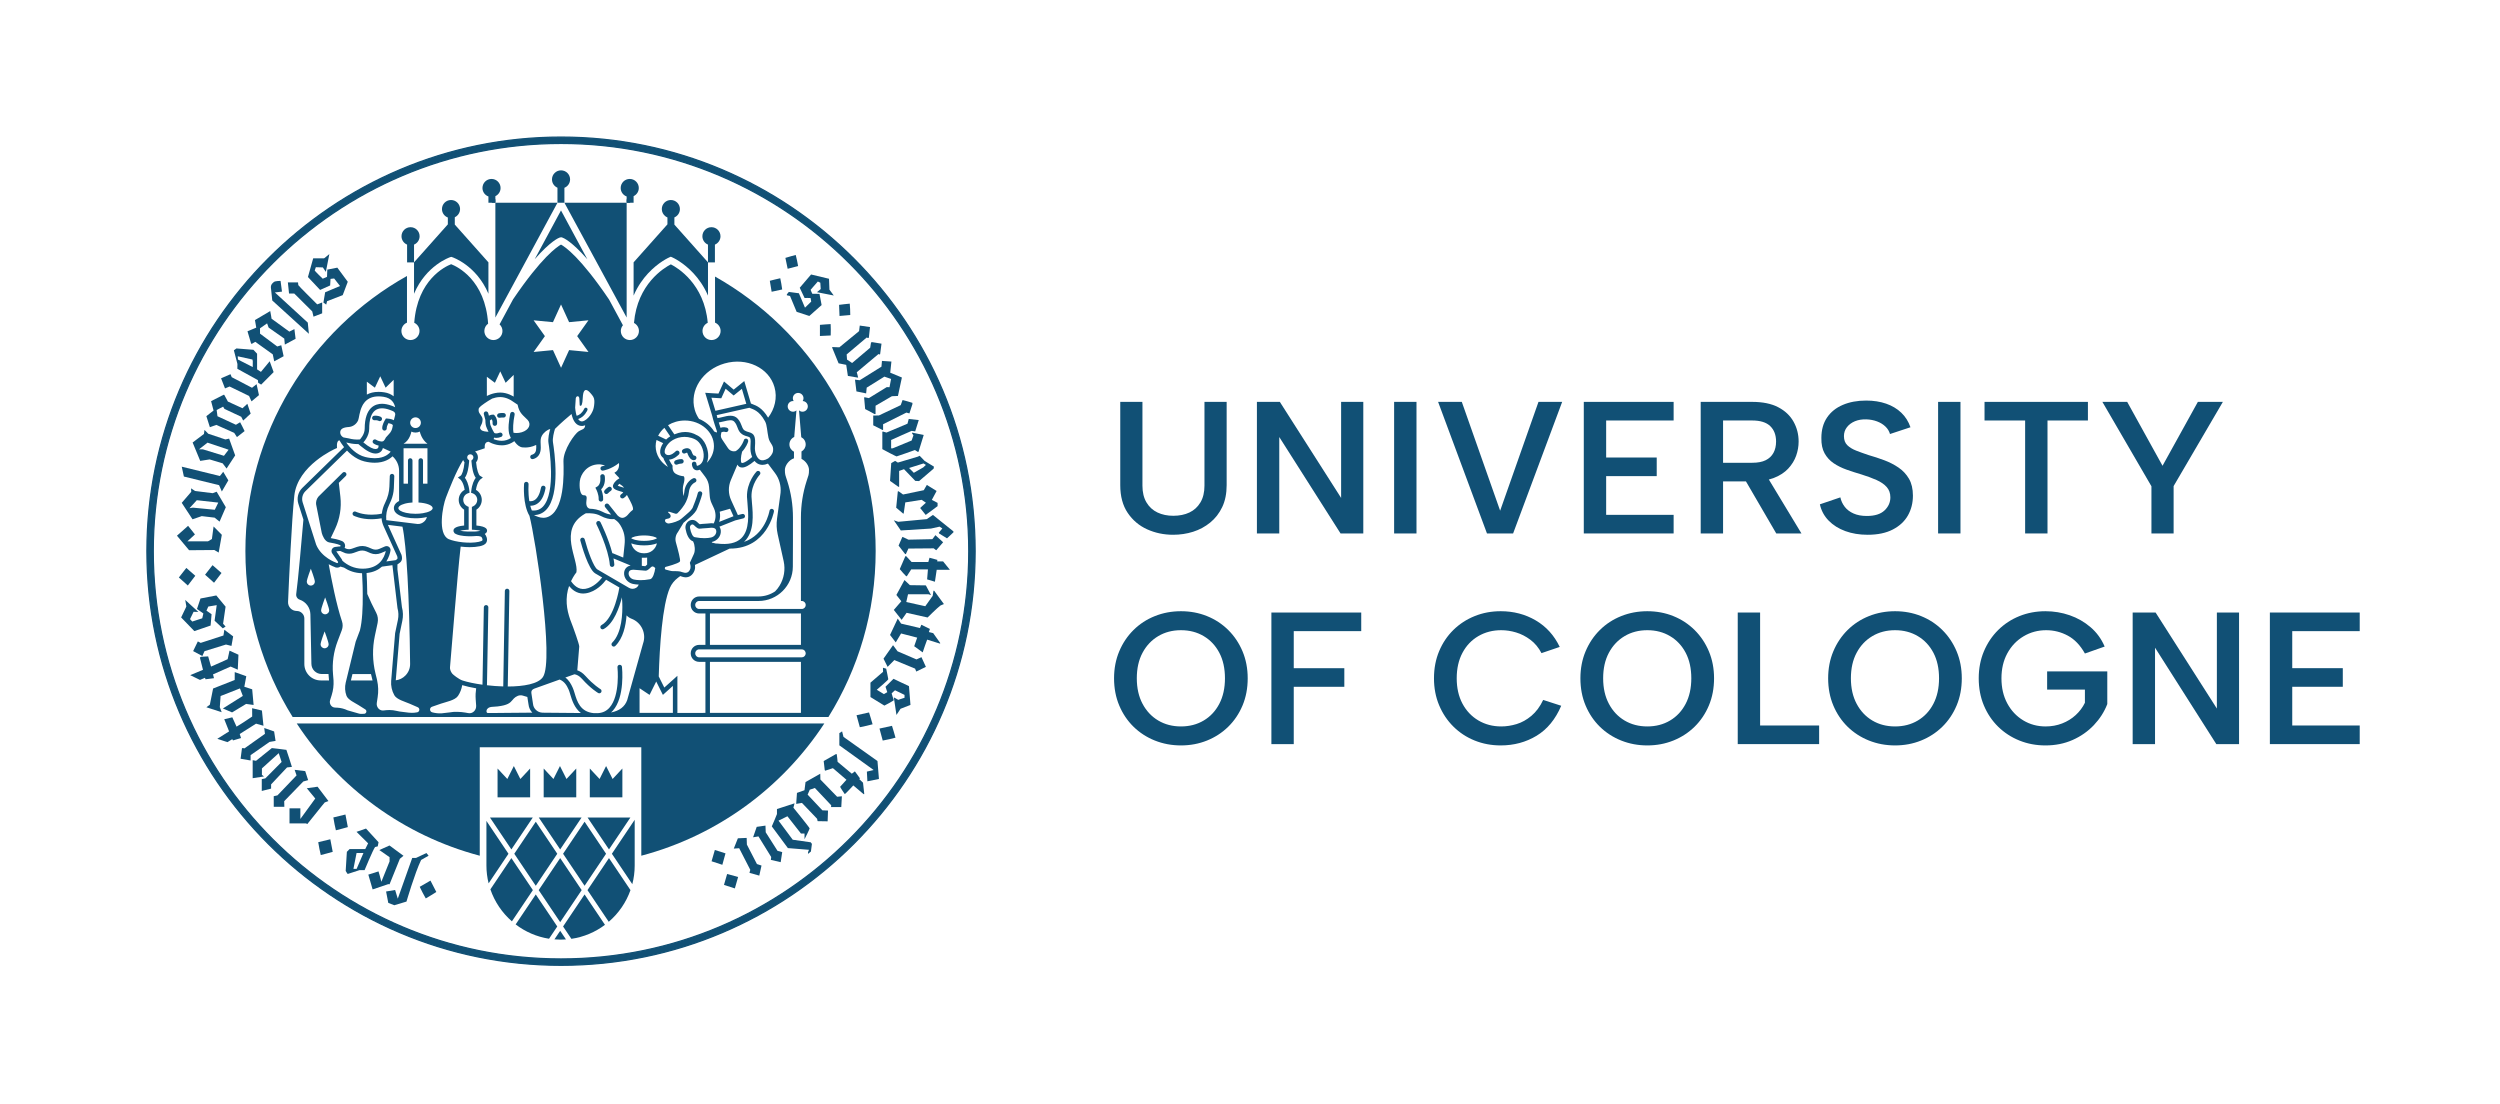 <?xml version="1.0" encoding="UTF-8" standalone="no"?>
<svg xmlns:dc="http://purl.org/dc/elements/1.1/" xmlns:cc="http://creativecommons.org/ns#" xmlns:rdf="http://www.w3.org/1999/02/22-rdf-syntax-ns#" xmlns:svg="http://www.w3.org/2000/svg" xmlns="http://www.w3.org/2000/svg" viewBox="0 0 514.147 226.947" height="226.947" width="514.147" xml:space="preserve" id="svg2" version="1.1">
  <defs id="defs6"></defs>
  <g transform="matrix(1.333,0,0,-1.333,0,226.947)" id="g10">
    <g transform="scale(0.1)" id="g12">
      <path id="path14" style="fill:#115075;fill-opacity:1;fill-rule:nonzero;stroke:none" d="m 1728.37,1082.5 h 34.22 V 953.164 c 0,-10.254 2.08,-18.848 6.24,-25.809 4.15,-6.964 9.81,-12.14 16.96,-15.519 7.15,-3.387 15.27,-5.078 24.36,-5.078 9.47,0 17.78,1.691 24.94,5.078 7.15,3.379 12.8,8.555 16.96,15.519 4.16,6.961 6.24,15.555 6.24,25.809 V 1082.5 h 34.22 V 954.035 c 0,-12.961 -2.27,-24.219 -6.81,-33.789 -4.54,-9.57 -10.74,-17.539 -18.56,-23.926 -7.83,-6.379 -16.63,-11.113 -26.39,-14.211 -9.77,-3.086 -20.06,-4.636 -30.88,-4.636 -14.32,0 -27.66,2.8 -40.03,8.406 -12.38,5.605 -22.38,14.074 -30.01,25.383 -7.64,11.308 -11.46,25.566 -11.46,42.773 V 1082.5"></path>
      <path id="path16" style="fill:#115075;fill-opacity:1;fill-rule:nonzero;stroke:none" d="M 2103.33,1082.5 V 879.504 h -35.08 L 1973.7,1028.27 V 879.504 h -34.5 V 1082.5 h 35.37 l 94.54,-148.184 V 1082.5 h 34.22"></path>
      <path id="path18" style="fill:#115075;fill-opacity:1;fill-rule:nonzero;stroke:none" d="m 2150.89,1082.5 h 34.51 V 879.504 h -34.51 V 1082.5"></path>
      <path id="path20" style="fill:#115075;fill-opacity:1;fill-rule:nonzero;stroke:none" d="m 2373.62,1082.5 h 36.53 l -75.68,-202.996 h -40.32 l -75.4,202.996 h 36.55 l 59.16,-167.91 59.16,167.91"></path>
      <path id="path22" style="fill:#115075;fill-opacity:1;fill-rule:nonzero;stroke:none" d="m 2582.12,1053.79 h -104.1 v -57.13 h 78.01 v -28.711 h -78.01 v -59.734 h 104.1 V 879.504 H 2443.51 V 1082.5 h 138.61 v -28.71"></path>
      <path id="path24" style="fill:#115075;fill-opacity:1;fill-rule:nonzero;stroke:none" d="m 2723.93,971.145 55.39,-91.641 h -38.86 l -53.36,91.641 z m 16.24,50.165 c 0,10.05 -3,17.98 -8.99,23.78 -6,5.8 -15.28,8.7 -27.84,8.7 h -44.95 v -65.243 h 44.95 c 8.5,0 15.41,1.297 20.74,3.914 5.31,2.609 9.32,6.379 12.03,11.309 2.7,4.93 4.06,10.77 4.06,17.54 z m -36.83,61.19 c 16.23,0 29.62,-2.75 40.16,-8.26 10.54,-5.51 18.42,-12.96 23.64,-22.33 5.22,-9.38 7.82,-19.57 7.82,-30.6 0,-7.35 -1.26,-14.6 -3.77,-21.747 -2.51,-7.161 -6.57,-13.77 -12.17,-19.864 -5.61,-6.094 -13.01,-10.929 -22.19,-14.504 -9.18,-3.574 -20.34,-5.359 -33.49,-5.359 h -44.95 v -80.332 h -34.51 V 1082.5 h 79.46"></path>
      <path id="path26" style="fill:#115075;fill-opacity:1;fill-rule:nonzero;stroke:none" d="m 2839.35,935.188 c 1.16,-5.422 3.44,-10.305 6.82,-14.649 3.37,-4.348 7.93,-7.785 13.63,-10.293 5.7,-2.519 12.52,-3.769 20.45,-3.769 12.18,0 21.26,2.851 27.25,8.554 5.99,5.692 9,12.422 9,20.157 0,6.375 -1.89,11.687 -5.66,15.945 -3.77,4.25 -9.04,7.871 -15.81,10.879 -6.76,2.988 -14.5,5.84 -23.2,8.554 -7.93,2.317 -15.56,4.786 -22.91,7.395 -7.34,2.605 -13.97,5.887 -19.86,9.852 -5.9,3.964 -10.59,9.093 -14.07,15.367 -3.47,6.28 -5.12,14.16 -4.93,23.65 0,12.36 2.9,22.85 8.7,31.46 5.8,8.6 13.92,15.12 24.37,19.57 10.44,4.44 22.42,6.67 35.96,6.67 11.4,0 21.69,-1.59 30.87,-4.78 9.19,-3.2 16.98,-7.84 23.35,-13.92 6.38,-6.09 11.12,-13.58 14.21,-22.48 l -31.61,-10.44 c -1.16,4.25 -3.48,8.08 -6.95,11.46 -3.49,3.38 -7.79,6.04 -12.91,7.97 -5.13,1.93 -10.69,3 -16.67,3.19 -6.58,0.19 -12.43,-0.77 -17.55,-2.89 -5.13,-2.14 -9.24,-5.18 -12.32,-9.14 -3.1,-3.97 -4.64,-8.56 -4.64,-13.77 0,-6 1.73,-10.69 5.21,-14.07 3.49,-3.38 8.08,-6.2 13.78,-8.41 5.7,-2.23 12.03,-4.5 18.99,-6.82 8.12,-2.313 16.2,-4.981 24.22,-7.969 8.02,-3.008 15.36,-6.777 22.03,-11.316 6.67,-4.543 12.05,-10.293 16.11,-17.247 4.05,-6.964 6.08,-15.664 6.08,-26.105 0,-11.219 -2.56,-21.367 -7.68,-30.449 -5.13,-9.09 -12.9,-16.336 -23.34,-21.746 -10.44,-5.422 -23.4,-8.125 -38.87,-8.125 -12.57,0 -24.02,1.882 -34.37,5.652 -10.34,3.77 -18.94,9.18 -25.81,16.242 -6.85,7.059 -11.35,15.418 -13.47,25.086 l 31.6,10.735"></path>
      <path id="path28" style="fill:#115075;fill-opacity:1;fill-rule:nonzero;stroke:none" d="m 2990.16,1082.5 h 34.51 V 879.504 h -34.51 V 1082.5"></path>
      <path id="path30" style="fill:#115075;fill-opacity:1;fill-rule:nonzero;stroke:none" d="m 3061.79,1082.5 h 159.5 v -28.71 h -62.35 V 879.504 h -34.51 v 174.286 h -62.64 v 28.71"></path>
      <path id="path32" style="fill:#115075;fill-opacity:1;fill-rule:nonzero;stroke:none" d="m 3390.92,1082.5 h 38.58 l -75.99,-129.922 v -73.074 h -34.22 v 72.793 l -75.68,130.203 h 38.28 l 54.51,-98.594 54.52,98.594"></path>
      <path id="path34" style="fill:#115075;fill-opacity:1;fill-rule:nonzero;stroke:none" d="m 1822.04,581.762 c 13.15,0 24.84,3.047 35.09,9.136 10.25,6.082 18.27,14.692 24.07,25.813 5.81,11.109 8.71,24.211 8.71,39.301 0,15.258 -2.9,28.41 -8.71,39.429 -5.8,11.024 -13.82,19.579 -24.07,25.664 -10.25,6.094 -21.94,9.141 -35.09,9.141 -13.15,0 -24.84,-3.047 -35.08,-9.141 -10.26,-6.085 -18.32,-14.64 -24.22,-25.664 -5.9,-11.019 -8.85,-24.171 -8.85,-39.429 0,-15.09 2.95,-28.192 8.85,-39.301 5.9,-11.121 13.96,-19.731 24.22,-25.813 10.24,-6.089 21.93,-9.136 35.08,-9.136 z m 0,-29.293 c -14.31,0 -27.74,2.511 -40.31,7.543 -12.57,5.027 -23.53,12.129 -32.91,21.316 -9.38,9.184 -16.73,20.113 -22.04,32.774 -5.32,12.66 -7.98,26.617 -7.98,41.91 0,15.078 2.66,28.937 7.98,41.609 5.31,12.652 12.66,23.629 22.04,32.906 9.38,9.289 20.34,16.438 32.91,21.465 12.57,5.031 26,7.539 40.31,7.539 14.31,0 27.7,-2.508 40.17,-7.539 12.47,-5.027 23.39,-12.176 32.76,-21.465 9.38,-9.277 16.72,-20.254 22.05,-32.906 5.31,-12.672 7.97,-26.531 7.97,-41.609 0,-15.293 -2.66,-29.25 -7.97,-41.91 -5.33,-12.661 -12.67,-23.59 -22.05,-32.774 -9.37,-9.187 -20.29,-16.289 -32.76,-21.316 -12.47,-5.032 -25.86,-7.543 -40.17,-7.543"></path>
      <path id="path36" style="fill:#115075;fill-opacity:1;fill-rule:nonzero;stroke:none" d="m 1961.54,757.5 h 138.61 V 728.789 H 1996.04 V 671.66 h 78.02 v -28.711 h -78.02 V 554.5 h -34.5 v 203"></path>
      <path id="path38" style="fill:#115075;fill-opacity:1;fill-rule:nonzero;stroke:none" d="m 2212.39,656.012 c 0,15.258 2.64,29.238 7.97,41.898 5.31,12.656 12.66,23.586 22.04,32.766 9.37,9.179 20.3,16.289 32.77,21.316 12.47,5.031 25.85,7.539 40.17,7.539 19.9,0 37.93,-4.734 54.08,-14.207 16.14,-9.472 28.46,-23.105 36.97,-40.89 l -28.12,-9.575 c -4.46,8.512 -10.16,15.375 -17.11,20.59 -6.97,5.227 -14.32,8.996 -22.05,11.309 -7.73,2.324 -15.37,3.488 -22.91,3.488 -13.15,0 -24.94,-3.047 -35.38,-9.141 -10.44,-6.085 -18.61,-14.687 -24.51,-25.816 -5.9,-11.109 -8.84,-24.199 -8.84,-39.277 0,-14.903 2.94,-27.891 8.84,-39.024 5.9,-11.109 14.07,-19.758 24.51,-25.937 10.44,-6.199 22.23,-9.289 35.38,-9.289 7.73,0 15.61,1.207 23.64,3.629 8.02,2.41 15.65,6.668 22.91,12.757 7.24,6.09 13.29,14.25 18.12,24.512 l 27.84,-9 c -8.89,-20.879 -21.56,-36.301 -37.98,-46.262 -16.44,-9.949 -34.91,-14.929 -55.39,-14.929 -14.32,0 -27.7,2.511 -40.17,7.543 -12.47,5.027 -23.4,12.179 -32.77,21.468 -9.38,9.27 -16.73,20.239 -22.04,32.911 -5.33,12.66 -7.97,26.531 -7.97,41.621"></path>
      <path id="path40" style="fill:#115075;fill-opacity:1;fill-rule:nonzero;stroke:none" d="m 2541.54,581.762 c 13.14,0 24.83,3.047 35.08,9.136 10.25,6.082 18.28,14.692 24.08,25.813 5.79,11.109 8.69,24.211 8.69,39.301 0,15.258 -2.9,28.41 -8.69,39.429 -5.8,11.024 -13.83,19.579 -24.08,25.664 -10.25,6.094 -21.94,9.141 -35.08,9.141 -13.16,0 -24.86,-3.047 -35.1,-9.141 -10.25,-6.085 -18.32,-14.64 -24.21,-25.664 -5.9,-11.019 -8.85,-24.171 -8.85,-39.429 0,-15.09 2.95,-28.192 8.85,-39.301 5.89,-11.121 13.96,-19.731 24.21,-25.813 10.24,-6.089 21.94,-9.136 35.1,-9.136 z m 0,-29.293 c -14.32,0 -27.76,2.511 -40.32,7.543 -12.56,5.027 -23.54,12.129 -32.92,21.316 -9.37,9.184 -16.71,20.113 -22.04,32.774 -5.31,12.66 -7.97,26.617 -7.97,41.91 0,15.078 2.66,28.937 7.97,41.609 5.33,12.652 12.67,23.629 22.04,32.906 9.38,9.289 20.36,16.438 32.92,21.465 12.56,5.031 26,7.539 40.32,7.539 14.29,0 27.68,-2.508 40.15,-7.539 12.47,-5.027 23.4,-12.176 32.78,-21.465 9.37,-9.277 16.71,-20.254 22.04,-32.906 5.31,-12.672 7.98,-26.531 7.98,-41.609 0,-15.293 -2.67,-29.25 -7.98,-41.91 -5.33,-12.661 -12.67,-23.59 -22.04,-32.774 -9.38,-9.187 -20.31,-16.289 -32.78,-21.316 -12.47,-5.032 -25.86,-7.543 -40.15,-7.543"></path>
      <path id="path42" style="fill:#115075;fill-opacity:1;fill-rule:nonzero;stroke:none" d="M 2715.54,757.5 V 583.211 h 91.06 V 554.5 h -125.57 v 203 h 34.51"></path>
      <path id="path44" style="fill:#115075;fill-opacity:1;fill-rule:nonzero;stroke:none" d="m 2923.76,581.762 c 13.15,0 24.84,3.047 35.09,9.136 10.25,6.082 18.27,14.692 24.07,25.813 5.79,11.109 8.69,24.211 8.69,39.301 0,15.258 -2.9,28.41 -8.69,39.429 -5.8,11.024 -13.82,19.579 -24.07,25.664 -10.25,6.094 -21.94,9.141 -35.09,9.141 -13.15,0 -24.85,-3.047 -35.09,-9.141 -10.25,-6.085 -18.32,-14.64 -24.21,-25.664 -5.9,-11.019 -8.85,-24.171 -8.85,-39.429 0,-15.09 2.95,-28.192 8.85,-39.301 5.89,-11.121 13.96,-19.731 24.21,-25.813 10.24,-6.089 21.94,-9.136 35.09,-9.136 z m 0,-29.293 c -14.31,0 -27.75,2.511 -40.31,7.543 -12.57,5.027 -23.54,12.129 -32.92,21.316 -9.37,9.184 -16.72,20.113 -22.04,32.774 -5.31,12.66 -7.97,26.617 -7.97,41.91 0,15.078 2.66,28.937 7.97,41.609 5.32,12.652 12.67,23.629 22.04,32.906 9.38,9.289 20.35,16.438 32.92,21.465 12.56,5.031 26,7.539 40.31,7.539 14.3,0 27.69,-2.508 40.16,-7.539 12.47,-5.027 23.4,-12.176 32.77,-21.465 9.38,-9.277 16.72,-20.254 22.04,-32.906 5.32,-12.672 7.98,-26.531 7.98,-41.609 0,-15.293 -2.66,-29.25 -7.98,-41.91 -5.32,-12.661 -12.66,-23.59 -22.04,-32.774 -9.37,-9.187 -20.3,-16.289 -32.77,-21.316 -12.47,-5.032 -25.86,-7.543 -40.16,-7.543"></path>
      <path id="path46" style="fill:#115075;fill-opacity:1;fill-rule:nonzero;stroke:none" d="m 3216.66,694.281 c -7.15,12.762 -15.94,21.942 -26.38,27.555 -10.44,5.605 -21.57,8.41 -33.35,8.41 -12.77,0 -24.42,-3.144 -34.95,-9.426 -10.54,-6.289 -18.85,-14.988 -24.95,-26.101 -6.08,-11.129 -9.13,-24.028 -9.13,-38.707 0,-14.703 3,-27.614 9,-38.723 5.98,-11.117 14.16,-19.82 24.5,-26.098 10.34,-6.293 21.89,-9.429 34.66,-9.429 9.08,0 17.59,1.547 25.52,4.648 7.92,3.078 14.88,7.391 20.87,12.899 5.99,5.511 10.74,11.832 14.21,18.992 v 20.301 h -58.29 v 28.128 h 92.81 v -50.46 c -4.64,-11.981 -11.56,-22.809 -20.74,-32.481 -9.19,-9.668 -20.11,-17.301 -32.77,-22.91 -12.67,-5.609 -26.63,-8.41 -41.9,-8.41 -14.31,0 -27.7,2.511 -40.17,7.543 -12.47,5.027 -23.4,12.129 -32.77,21.316 -9.38,9.184 -16.72,20.113 -22.05,32.774 -5.31,12.66 -7.96,26.617 -7.96,41.91 0,15.078 2.65,28.937 7.96,41.609 5.33,12.652 12.67,23.629 22.05,32.906 9.37,9.289 20.3,16.438 32.77,21.465 12.47,5.031 25.86,7.539 40.17,7.539 12.94,0 25.41,-2.078 37.41,-6.23 11.98,-4.16 22.71,-10.301 32.18,-18.418 9.48,-8.125 16.72,-18.074 21.75,-29.871 l -30.45,-10.731"></path>
      <path id="path48" style="fill:#115075;fill-opacity:1;fill-rule:nonzero;stroke:none" d="m 3454.47,757.5 v -203 h -35.09 l -94.54,148.773 V 554.5 h -34.51 v 203 h 35.38 l 94.54,-148.18 V 757.5 h 34.22"></path>
      <path id="path50" style="fill:#115075;fill-opacity:1;fill-rule:nonzero;stroke:none" d="m 3640.63,728.789 h -104.1 V 671.66 h 78 v -28.711 h -78 v -59.738 h 104.1 V 554.5 h -138.61 v 203 h 138.61 v -28.711"></path>
      <path id="path52" style="fill:#115075;fill-opacity:1;fill-rule:nonzero;stroke:none" d="m 865.547,1481.22 c -346.887,0 -629.094,-282.21 -629.094,-629.091 0,-346.879 282.207,-629.09 629.094,-629.09 346.883,0 629.093,282.211 629.093,629.09 0,346.881 -282.21,629.091 -629.093,629.091 z m 0,-1267.982 c -352.289,0 -638.895,286.614 -638.895,638.891 0,352.281 286.606,638.891 638.895,638.891 352.283,0 638.893,-286.61 638.893,-638.891 0,-352.277 -286.61,-638.891 -638.893,-638.891"></path>
      <path id="path54" style="fill:none;stroke:#115075;stroke-width:1.96;stroke-linecap:butt;stroke-linejoin:miter;stroke-miterlimit:10;stroke-dasharray:none;stroke-opacity:1" d="m 865.547,1481.22 c -346.887,0 -629.094,-282.21 -629.094,-629.091 0,-346.879 282.207,-629.09 629.094,-629.09 346.883,0 629.093,282.211 629.093,629.09 0,346.881 -282.21,629.091 -629.093,629.091 z m 0,-1267.982 c -352.289,0 -638.895,286.614 -638.895,638.891 0,352.281 286.606,638.891 638.895,638.891 352.283,0 638.893,-286.61 638.893,-638.891 0,-352.277 -286.61,-638.891 -638.893,-638.891 z"></path>
      <path id="path56" style="fill:#115075;fill-opacity:1;fill-rule:nonzero;stroke:none" d="m 966.816,1389.71 h 5.36 v 5.35 h -5.36 v -5.35"></path>
      <path id="path58" style="fill:#115075;fill-opacity:1;fill-rule:nonzero;stroke:none" d="m 1026.53,1368.93 v 0 c 0.98,-0.75 2.05,-1.4 3.21,-1.87 v -10.65 l -52.205,-58.64 v -11.46 -39.86 c 6.336,14.71 14.567,25.94 22.074,34.07 16.271,17.6 32.501,24.74 33.191,25.03 l 2.12,0.92 2.13,-0.92 c 0.68,-0.29 16.91,-7.43 33.18,-25.03 7.51,-8.13 15.74,-19.36 22.07,-34.07 v 35.36 15.89 0.07 l -51.84,58.23 v 11.11 c 5.01,2.12 8.53,7.09 8.53,12.87 0,7.71 -6.25,13.97 -13.97,13.97 -7.71,0 -13.97,-6.26 -13.97,-13.97 0,-4.52 2.16,-8.5 5.48,-11.05"></path>
      <path id="path60" style="fill:#115075;fill-opacity:1;fill-rule:nonzero;stroke:none" d="m 966.813,1235.69 v 154.02 h -96.02 l 96.02,-177.07 v 23.05"></path>
      <path id="path62" style="fill:#115075;fill-opacity:1;fill-rule:nonzero;stroke:none" d="m 638.785,1249.34 c 18.676,44.04 55.27,56.24 55.766,56.4 l 1.617,0.51 1.617,-0.51 c 0.496,-0.16 37.094,-12.36 55.77,-56.4 v 36.97 11.46 l -51.883,58.28 v 11.26 c 1.004,0.46 1.922,1.07 2.781,1.74 v 0 c 3.254,2.54 5.371,6.47 5.371,10.93 0,7.71 -6.254,13.97 -13.969,13.97 -7.714,0 -13.968,-6.26 -13.968,-13.97 0,-5.98 3.777,-11.05 9.066,-13.04 v -10.57 l -52.168,-58.6 v -0.07 -15.05 -33.31"></path>
      <path id="path64" style="fill:#115075;fill-opacity:1;fill-rule:nonzero;stroke:none" d="m 824.922,1302.54 c 24.82,28.37 37.164,33.08 38.996,33.66 l 2.422,0.24 0.805,-0.24 c 1.835,-0.58 14.183,-5.29 39.019,-33.68 l -40.641,75.36 -40.601,-75.34"></path>
      <path id="path66" style="fill:#115075;fill-opacity:1;fill-rule:nonzero;stroke:none" d="m 764.273,1389.71 v -177.1 l 95.797,177.1 h -95.789 v 5.35 h -5.367 v -5.35 h 5.359"></path>
      <path id="path68" style="fill:#115075;fill-opacity:1;fill-rule:nonzero;stroke:none" d="m 572.117,827.105 c 0.164,0.043 0.332,0.083 0.496,0.129 -0.164,-0.046 -0.332,-0.086 -0.496,-0.129"></path>
      <path id="path70" style="fill:#115075;fill-opacity:1;fill-rule:nonzero;stroke:none" d="m 583.176,831.953 c 0.195,0.129 0.394,0.254 0.586,0.391 -0.192,-0.137 -0.391,-0.262 -0.586,-0.391"></path>
      <path id="path72" style="fill:#115075;fill-opacity:1;fill-rule:nonzero;stroke:none" d="m 772.301,1412.49 c 0,7.71 -6.254,13.97 -13.969,13.97 -7.715,0 -13.969,-6.26 -13.969,-13.97 0,-6.03 3.844,-11.13 9.196,-13.08 v -9.7 h 10.722 v 10.18 c 4.727,2.24 8.02,7.02 8.02,12.6"></path>
      <path id="path74" style="fill:#115075;fill-opacity:1;fill-rule:nonzero;stroke:none" d="m 985.559,1412.49 c 0,7.71 -6.254,13.97 -13.969,13.97 -7.719,0 -13.973,-6.26 -13.973,-13.97 0,-6.03 3.844,-11.13 9.199,-13.08 v -9.7 h 10.719 v 10.18 c 4.731,2.24 8.024,7.02 8.024,12.6"></path>
      <path id="path76" style="fill:#115075;fill-opacity:1;fill-rule:nonzero;stroke:none" d="m 647.391,1338.04 c 0,7.71 -6.254,13.97 -13.969,13.97 -7.715,0 -13.969,-6.26 -13.969,-13.97 0,-5.82 3.559,-10.79 8.61,-12.9 v -27.44 h 10.722 v 27.44 c 5.051,2.11 8.606,7.09 8.606,12.9"></path>
      <path id="path78" style="fill:#115075;fill-opacity:1;fill-rule:nonzero;stroke:none" d="m 879.551,1425.74 c 0,7.71 -6.254,13.97 -13.969,13.97 -7.715,0 -13.969,-6.26 -13.969,-13.97 0,-5.76 3.485,-10.69 8.457,-12.83 v -23.2 h 10.723 v 23.09 c 5.129,2.06 8.758,7.07 8.758,12.94"></path>
      <path id="path80" style="fill:#115075;fill-opacity:1;fill-rule:nonzero;stroke:none" d="m 1111.59,1338.04 c 0,7.71 -6.25,13.97 -13.97,13.97 -7.71,0 -13.96,-6.26 -13.96,-13.97 0,-5.82 3.55,-10.79 8.61,-12.9 v -27.44 h 10.72 v 27.44 c 5.05,2.11 8.6,7.09 8.6,12.9"></path>
      <path id="path82" style="fill:#115075;fill-opacity:1;fill-rule:nonzero;stroke:none" d="m 923.621,932.332 c -0.105,-1.922 1.363,-3.566 3.281,-3.676 0.071,0 0.133,-0.004 0.2,-0.004 1.836,0 3.371,1.434 3.476,3.293 0.348,6.141 -1.707,12.305 -3.109,15.731 7.668,7.008 5.644,19.797 5.547,20.394 -0.321,1.895 -2.129,3.168 -4.008,2.864 -1.899,-0.321 -3.184,-2.118 -2.867,-4.016 0.019,-0.109 1.691,-11.328 -4.766,-15.121 l -2.84,-1.684 1.516,-2.925 c 0.039,-0.079 3.969,-7.778 3.57,-14.856"></path>
      <path id="path84" style="fill:#115075;fill-opacity:1;fill-rule:nonzero;stroke:none" d="m 768.273,1058.68 c 0.797,-0.62 1.856,-0.89 2.918,-0.64 1.973,0.44 4.602,0.34 5.45,0.27 1.914,-0.17 3.609,1.24 3.777,3.15 0.172,1.93 -1.242,3.61 -3.148,3.79 -0.422,0.04 -4.204,0.35 -7.622,-0.43 -1.875,-0.42 -3.05,-2.28 -2.625,-4.16 0.184,-0.82 0.641,-1.5 1.25,-1.98"></path>
      <path id="path86" style="fill:#115075;fill-opacity:1;fill-rule:nonzero;stroke:none" d="m 587.703,1059.25 c -0.43,0.27 -4.504,2.52 -10.558,1.82 -1.879,-0.21 -3.27,-1.93 -3.055,-3.86 0.215,-1.87 1.98,-3.27 3.859,-3.05 3.696,0.37 6.11,-0.86 6.27,-0.91 0.535,-0.32 1.125,-0.48 1.715,-0.48 1.179,0 2.359,0.64 3.004,1.71 0.964,1.66 0.425,3.81 -1.235,4.77"></path>
      <path id="path88" style="fill:#115075;fill-opacity:1;fill-rule:nonzero;stroke:none" d="m 1051.32,994.25 c -4.5,0 -8.68,-1.77 -9.16,-1.984 -1.72,-0.805 -2.52,-2.84 -1.77,-4.61 0.59,-1.289 1.87,-2.093 3.22,-2.093 0.48,0 0.96,0.109 1.39,0.324 0.05,0 3.27,1.394 6.32,1.394 1.93,0 3.49,1.555 3.49,3.485 0,1.925 -1.56,3.484 -3.49,3.484"></path>
      <path id="path90" style="fill:#115075;fill-opacity:1;fill-rule:nonzero;stroke:none" d="m 933.316,941.129 c 0.649,-0.531 1.43,-0.793 2.204,-0.793 1.011,0 2.011,0.437 2.699,1.281 1.281,1.567 3.418,3.106 4.129,3.571 1.613,1.042 2.078,3.199 1.039,4.812 -1.047,1.621 -3.196,2.078 -4.813,1.047 -0.351,-0.231 -3.531,-2.309 -5.746,-5.02 -1.223,-1.488 -1,-3.679 0.488,-4.898"></path>
      <path id="path92" style="fill:#115075;fill-opacity:1;fill-rule:nonzero;stroke:none" d="m 1070.3,992.531 c 0.64,0 1.29,0.11 1.88,0.324 1.82,0.641 2.73,2.625 2.14,4.45 -0.59,1.609 -2.2,2.519 -3.86,2.304 -0.59,0.481 -2.04,2.141 -3.38,6.051 -1.07,3.11 -3.11,4.4 -4.61,4.94 -3.91,1.39 -7.98,-0.92 -8.73,-1.45 -1.67,-1.02 -2.15,-3.11 -1.13,-4.77 1.02,-1.61 3.16,-2.09 4.82,-1.13 0.97,0.59 2.36,0.97 2.74,0.81 0,-0.06 0.16,-0.22 0.32,-0.65 1.02,-3 3.27,-8.359 7.13,-10.234 0.91,-0.43 1.82,-0.645 2.68,-0.645"></path>
      <path id="path94" style="fill:#115075;fill-opacity:1;fill-rule:nonzero;stroke:none" d="m 979.215,367.16 v 70.578 l -35.18,-52.418 31.508,-46.941 c 2.395,9.203 3.672,18.84 3.672,28.781"></path>
      <path id="path96" style="fill:#115075;fill-opacity:1;fill-rule:nonzero;stroke:none" d="m 972.699,329.25 -33.148,49.391 -33.164,-49.411 32.797,-48.859 c 15.109,12.949 26.808,29.758 33.55,48.899 l -0.035,-0.02"></path>
      <path id="path98" style="fill:#115075;fill-opacity:1;fill-rule:nonzero;stroke:none" d="m 868.738,385.328 33.164,-49.418 33.164,49.41 -33.164,49.418 -33.164,-49.41"></path>
      <path id="path100" style="fill:#115075;fill-opacity:1;fill-rule:nonzero;stroke:none" d="m 939.551,392.012 33.054,49.25 h -66.109 z"></path>
      <path id="path102" style="fill:#115075;fill-opacity:1;fill-rule:nonzero;stroke:none" d="m 831.09,329.23 33.164,-49.41 33.164,49.41 -33.164,49.411 -33.164,-49.411"></path>
      <path id="path104" style="fill:#115075;fill-opacity:1;fill-rule:nonzero;stroke:none" d="m 873.172,253.16 -8.918,13.289 -8.859,-13.199 c 3.136,-0.25 6.296,-0.422 9.496,-0.422 2.785,0 5.543,0.141 8.281,0.332"></path>
      <path id="path106" style="fill:#115075;fill-opacity:1;fill-rule:nonzero;stroke:none" d="m 795.57,276.301 c 14.774,-11.281 32.352,-19.071 51.504,-22.082 l 12.692,18.91 -33.161,49.422 -31.035,-46.25"></path>
      <path id="path108" style="fill:#115075;fill-opacity:1;fill-rule:nonzero;stroke:none" d="m 933.367,275.672 -31.465,46.879 -33.164,-49.422 12.805,-19.07 c 19.234,2.82 36.934,10.429 51.824,21.613"></path>
      <path id="path110" style="fill:#115075;fill-opacity:1;fill-rule:nonzero;stroke:none" d="m 864.254,392.012 33.051,49.25 h -66.102 z"></path>
      <path id="path112" style="fill:#115075;fill-opacity:1;fill-rule:nonzero;stroke:none" d="m 789.781,281.051 32.336,48.179 -33.16,49.411 -32.367,-48.219 c 6.574,-19.281 18.152,-36.25 33.191,-49.371"></path>
      <path id="path114" style="fill:#115075;fill-opacity:1;fill-rule:nonzero;stroke:none" d="m 793.445,385.328 33.16,-49.418 33.165,49.418 -33.165,49.41 -33.16,-49.41"></path>
      <path id="path116" style="fill:#115075;fill-opacity:1;fill-rule:nonzero;stroke:none" d="m 788.957,392.012 33.055,49.25 h -66.106 z"></path>
      <path id="path118" style="fill:#115075;fill-opacity:1;fill-rule:nonzero;stroke:none" d="m 750.473,367.25 c 0,-9.5 1.183,-18.719 3.375,-27.551 l 30.625,45.621 -34,50.66 v -68.73"></path>
      <path id="path120" style="fill:#115075;fill-opacity:1;fill-rule:nonzero;stroke:none" d="M 457.801,586.371 C 522.676,487.328 622.703,413.391 740.188,382.309 V 549.582 H 989.422 V 382.309 C 1106.9,413.391 1206.93,487.328 1271.81,586.371 H 457.801"></path>
      <path id="path122" style="fill:#115075;fill-opacity:1;fill-rule:nonzero;stroke:none" d="m 454.07,937.676 c 4.985,47.012 63.09,72.474 63.68,72.684 l 2.199,0.97 -0.109,2.41 c -0.215,4.24 0.539,7.29 2.039,8.63 0.59,0.54 1.285,0.75 1.82,0.86 1.34,-2.31 3.754,-6.27 7.129,-10.56 l -64.379,-62.881 c -6.484,-6.324 -8.844,-15.648 -6.164,-24.332 l 7.828,-24.555 c -1.984,-23.316 -8.308,-95.464 -11.097,-114.871 -0.536,-3.804 1.714,-7.453 5.363,-8.683 9.699,-3.325 16.293,-12.383 16.508,-22.621 l 1.554,-76.547 c 0.161,-8.629 7.239,-15.551 15.868,-15.551 h 10.507 c 0,-0.207 0.051,-0.481 0.051,-0.688 l 0.645,-7.722 c 0.054,-0.481 0.105,-1.02 0.105,-1.5 h -12.758 c -13.988,0 -25.296,11.359 -25.296,25.301 v 70.218 c 0,3.114 -1.235,6.004 -3.434,8.203 -2.195,2.2 -5.094,3.434 -8.199,3.434 -3.754,0 -7.184,1.445 -9.758,4.125 -2.574,2.68 -3.914,6.219 -3.75,9.918 1.555,36.449 5.574,125.27 9.648,163.758 z m 73.864,103.514 c 2.519,1.66 6.488,2.3 9.972,2.52 6.379,0.42 12.008,4.39 14.633,10.29 1.449,3.16 1.824,13.4 6.379,22.3 0.43,0.85 0.91,1.71 1.395,2.52 0.75,1.18 1.609,2.36 2.519,3.43 0.43,0.48 0.856,0.91 1.285,1.34 4.344,4.34 10.668,7.39 19.942,7.39 2.414,0 4.929,-0.21 7.718,-0.64 12.383,-1.88 16.563,-9.65 17.852,-16.08 -2.039,1.12 -4.129,1.88 -5.738,2.46 -5.25,1.88 -10.184,2.85 -14.528,2.85 -4.984,0 -11.629,-1.23 -17.097,-6.7 -5.414,-5.42 -9.594,-15.07 -9.594,-31.79 0,-8.9 -6.969,-16.08 -7.024,-16.14 l -0.375,-0.37 c -1.339,-0.16 -2.734,-0.21 -4.074,-0.21 -3.379,0 -6.594,0.42 -8.953,0.85 -0.805,0.17 -1.555,0.33 -2.144,0.49 -1.125,0.26 -1.766,0.42 -1.766,0.42 l -8.309,1.51 c -5.629,2.57 -7.078,10.29 -2.093,13.56 z m 38.054,72.46 12.407,-9.26 8.273,17.59 v 0 l 8.273,-17.59 12.407,12.15 v -25.43 c -3.86,3.15 -8.657,5.25 -14.496,6.14 -3.059,0.49 -6.004,0.7 -8.793,0.7 -7.461,0 -13.368,-1.61 -18.071,-4.2 z m 43.266,-53.22 c -0.539,-1.5 -1.074,-3.86 -1.609,-6.22 -3.969,2.15 -8.844,2.52 -10.184,2.58 l -2.039,0.1 -1.07,-1.71 c -0.86,-1.39 -5.094,-8.42 -4.614,-13.83 0.215,-1.83 1.719,-3.17 3.489,-3.17 h 0.32 c 1.93,0.22 3.324,1.88 3.164,3.81 -0.164,1.82 1.125,5.09 2.465,7.61 3.054,-0.43 6.379,-1.55 6.859,-3 0,-0.05 0.055,-0.11 0.055,-0.16 v -0.05 l -0.59,-3.33 c -0.695,-3.75 -2.465,-7.24 -5.145,-9.97 l -4.988,-5.52 c 0,0 -2.41,-5.57 -4.875,-6 -0.754,-0.16 -1.504,-0.22 -2.199,-0.22 -0.055,0 -0.055,0.06 -0.105,0.06 -4.879,0.53 -7.559,2.41 -7.668,2.52 -1.555,1.18 -3.7,0.91 -4.875,-0.59 -1.18,-1.5 -0.965,-3.7 0.585,-4.88 0.325,-0.32 3.059,-2.31 7.989,-3.43 l -0.59,-3.06 c 0,0 -0.856,-2.2 -4.234,-2.2 -3.325,0 -9.059,2.04 -18.817,10.24 0,0 9.063,9.01 9.063,21.07 0,10.18 1.339,31.52 19.722,31.52 3.434,0 7.453,-0.75 12.168,-2.47 6.004,-2.14 9.758,-3.64 7.723,-9.7 z m -75.047,-40.63 2.625,-0.48 c 1.555,-0.43 7.719,-1.93 14.367,-1.93 0.59,0 1.125,0 1.66,0.05 l 3.219,-2.73 c 9.539,-8.04 17.152,-11.91 23.317,-11.91 6.003,0 9.543,3.54 10.722,6.6 l 0.266,0.64 0.109,0.65 0.106,0.69 12.113,-5.63 c 0,0 -3,-4.82 -10.824,-7.82 -2.149,-0.86 -4.614,-1.504 -7.453,-1.93 -1.875,-0.27 -4.02,-0.43 -6.274,-0.43 -4.18,0 -9.004,0.535 -14.578,1.875 -13.613,3.325 -23.691,14.315 -29.375,22.355 z M 485.762,805.293 c 0,-3.426 -2.782,-6.207 -6.207,-6.207 -3.43,0 -6.207,2.781 -6.207,6.207 0,3.426 6.207,19.848 6.207,19.848 0,0 6.207,-16.422 6.207,-19.848 z m 129.976,124.289 c -4.074,-2.09 -7.023,-4.93 -7.828,-8.684 -0.16,-0.695 -0.265,-1.449 -0.265,-2.25 0,-4.128 2.304,-7.343 5.949,-9.648 6.594,-4.398 17.582,-6.113 27.5,-6.113 5.844,0 12.058,0.59 17.527,1.984 -0.644,-2.57 -1.984,-4.933 -3.965,-6.808 -2.894,-2.735 -6.648,-4.18 -10.347,-3.965 l -25.301,3.109 -23.051,2.84 c -0.75,8.203 0.699,16.297 4.449,23.691 1.125,2.2 2.145,4.45 3.004,6.703 2.41,6.055 3.965,12.379 4.235,18.922 l 0.695,18.492 c 0.055,1.875 -1.445,3.54 -3.375,3.59 -1.93,0.055 -3.539,-1.445 -3.594,-3.375 l -0.59,-16.187 c -0.16,-4.129 -0.75,-8.203 -1.765,-12.168 -1.129,-4.449 -2.735,-8.738 -4.825,-12.867 -2.679,-5.305 -4.398,-10.989 -5.093,-16.778 -5.735,-1.179 -10.989,-1.605 -15.602,-1.605 -15.168,-0.059 -24.387,4.5 -24.492,4.605 -1.719,0.86 -3.809,0.16 -4.719,-1.5 -0.859,-1.715 -0.215,-3.859 1.5,-4.715 0.59,-0.269 10.723,-5.414 27.391,-5.414 1.394,0 2.894,0.051 4.394,0.161 3.489,0.16 7.239,0.589 11.203,1.285 0.215,-4.18 1.344,-8.309 3.059,-12.168 l 21.012,-46.422 c 0.59,-2.25 0.699,-3.215 0.105,-3.965 -0.32,-0.535 -0.91,-0.965 -1.82,-1.555 -0.27,-0.16 -0.484,-0.269 -0.75,-0.48 l -14.313,-1.984 c 3.86,6.058 5.629,12.328 6.379,16.457 0.426,2.195 -0.375,4.449 -2.144,5.894 -1.77,1.395 -4.184,1.715 -6.274,0.859 l -9.058,-3.914 c -3.43,-1.449 -7.289,-1.449 -10.664,0 l -6.219,2.629 c -5.469,2.356 -11.633,2.516 -17.262,0.532 l -7.773,-2.731 c -2.68,-0.965 -5.574,-1.074 -7.934,-0.375 l -3.484,1.5 c 0.109,0.266 0.32,0.481 0.375,0.75 1.289,3.805 -0.481,8.039 -4.125,9.754 -5.039,2.414 -14.207,4.129 -17.637,4.664 L 517,886.594 c 7.234,15.437 10.078,32.59 8.148,49.582 l -2.414,21.441 10.778,10.613 c 1.39,1.395 1.39,3.594 0.051,4.934 -0.321,0.32 -0.641,0.535 -1.016,0.75 -1.289,0.59 -2.899,0.32 -3.914,-0.695 l -35.274,-34.844 c -3.269,-2.734 -5.304,-6.648 -5.679,-10.668 -0.215,-1.875 -0.055,-3.805 0.48,-5.629 l 8.309,-41.973 c 1.074,-3.804 4.344,-12.703 11.043,-14.363 3.379,-0.539 13.027,-2.254 17.367,-4.344 0.484,-0.214 0.695,-0.804 0.539,-1.289 -0.164,-0.531 -0.699,-0.855 -1.289,-0.746 l -0.59,0.106 -6.539,-0.805 c -2.199,-0.32 -4.074,-1.715 -4.984,-3.754 -0.911,-2.031 -0.7,-4.34 0.589,-6.215 l 8.739,-12.597 c 0.426,-0.535 0.375,-1.34 -0.055,-1.875 -0.484,-0.539 -1.34,-0.645 -1.984,-0.215 l -0.91,0.48 c -0.215,0.055 -22.461,7.774 -30.61,27.715 l -15.758,49.422 -5.093,15.922 c -1.875,6.164 -0.215,12.758 4.394,17.258 l 64.059,62.555 c 4.554,-4.82 10.238,-9.645 16.992,-13.024 3.004,-1.555 6.164,-2.789 9.594,-3.645 5.683,-1.394 11.152,-2.089 16.187,-2.089 14.797,0 23.371,5.949 27.445,9.918 6.434,-5.684 10.133,-13.832 10.133,-22.356 z m 0.328,-8.113 c 0.383,0.371 0.872,0.722 1.391,1.066 0.106,0.07 0.188,0.141 0.297,0.207 0.562,0.352 1.211,0.68 1.906,0.996 0.074,0.035 0.129,0.075 0.207,0.11 0.031,0.015 0.078,0.027 0.11,0.039 1.336,0.59 2.851,1.125 4.586,1.582 0.257,0.074 0.515,0.144 0.773,0.203 0.586,0.16 1.23,0.266 1.875,0.426 0.098,0.023 0.207,0.039 0.309,0.058 0.21,0.043 0.429,0.078 0.644,0.121 0.445,0.078 0.879,0.157 1.352,0.25 0.535,0.055 1.015,0.161 1.605,0.215 0.024,0 0.051,0.004 0.074,0.008 0.946,0.125 1.926,0.219 2.918,0.309 0.762,0.074 1.504,0.156 2.293,0.211 v 30.793 h 0.008 v 34.035 c 0,1.925 -1.559,3.484 -3.484,3.484 -1.922,0 -3.485,-1.559 -3.485,-3.484 v -35.766 h -6.804 v 54.618 h 36.867 v -54.618 h -6.844 v 35.766 c 0,1.925 -1.562,3.484 -3.484,3.484 -1.926,0 -3.485,-1.559 -3.485,-3.484 v -34.035 h 0.004 v -30.782 c 2.918,-0.172 5.625,-0.515 8.137,-0.98 0.258,-0.047 0.519,-0.09 0.773,-0.141 0.973,-0.195 1.887,-0.41 2.778,-0.644 0.414,-0.11 0.82,-0.219 1.215,-0.336 0.73,-0.215 1.418,-0.438 2.074,-0.68 0.461,-0.168 0.887,-0.344 1.304,-0.527 0.536,-0.227 1.051,-0.457 1.516,-0.703 0.418,-0.219 0.766,-0.45 1.121,-0.684 0.375,-0.242 0.758,-0.481 1.063,-0.738 0.3,-0.25 0.504,-0.516 0.734,-0.778 0.231,-0.261 0.504,-0.519 0.66,-0.793 0.153,-0.269 0.176,-0.55 0.254,-0.828 0.074,-0.265 0.246,-0.527 0.246,-0.801 0,-0.554 -0.215,-1.089 -0.515,-1.613 -0.082,-0.14 -0.192,-0.277 -0.289,-0.418 -0.266,-0.355 -0.586,-0.699 -0.977,-1.039 -0.199,-0.18 -0.387,-0.355 -0.625,-0.531 -0.418,-0.305 -0.91,-0.59 -1.422,-0.871 -0.484,-0.266 -0.992,-0.524 -1.555,-0.774 -0.046,-0.019 -0.093,-0.043 -0.14,-0.062 -0.098,-0.043 -0.215,-0.078 -0.321,-0.121 -0.835,-0.352 -1.714,-0.684 -2.699,-0.989 -0.066,-0.023 -0.125,-0.042 -0.195,-0.066 -0.152,-0.039 -0.32,-0.078 -0.473,-0.113 -1.758,-0.508 -3.691,-0.942 -5.808,-1.281 -0.094,-0.016 -0.164,-0.04 -0.258,-0.055 -0.047,-0.008 -0.102,-0.012 -0.152,-0.016 -1.321,-0.207 -2.715,-0.359 -4.145,-0.484 -0.445,-0.047 -0.871,-0.106 -1.328,-0.141 -1.031,-0.07 -2.117,-0.09 -3.188,-0.125 -0.804,-0.023 -1.566,-0.094 -2.39,-0.094 -5.492,0 -10.586,0.559 -14.817,1.512 -7.043,1.578 -11.675,4.246 -11.675,7.278 0,0.203 0.121,0.39 0.16,0.585 0.058,0.293 0.086,0.586 0.234,0.872 0.184,0.359 0.488,0.695 0.797,1.039 0.098,0.105 0.16,0.222 0.273,0.328 z m 12.422,101.471 c 3.625,4.4 5.367,9.67 6.211,13.66 1.949,-0.9 4.094,-1.44 6.375,-1.44 2.36,0 4.567,0.58 6.563,1.54 0.519,-2.08 1.304,-4.54 2.496,-7.09 0.953,-2.04 2.164,-4.14 3.703,-6.13 1.539,-2 3.406,-3.91 5.672,-5.56 h -36.867 c 2.355,1.38 4.277,3.12 5.847,5.02 z m 4.504,29.1 c 0.11,0.53 0.27,1.05 0.481,1.55 0.418,0.98 1.019,1.87 1.765,2.62 1.496,1.49 3.559,2.42 5.836,2.42 2.278,0 4.34,-0.93 5.832,-2.42 0.75,-0.75 1.352,-1.64 1.77,-2.62 0.211,-0.5 0.371,-1.02 0.48,-1.55 0.11,-0.54 0.168,-1.09 0.168,-1.66 0,-2.28 -0.922,-4.35 -2.418,-5.84 -1.492,-1.49 -3.554,-2.41 -5.832,-2.41 -1.14,0 -2.222,0.23 -3.211,0.64 -0.988,0.42 -1.879,1.02 -2.625,1.77 -1.492,1.49 -2.414,3.56 -2.414,5.84 0,0.57 0.059,1.12 0.168,1.66 z m 47.461,-435.079 c 7.492,2.59 21.594,5.07 26.184,11.91 3.336,4.969 5.504,10.668 6.472,16.609 6.086,-1.859 13.43,-3.531 21.516,-4.898 -0.836,-5.633 -1.117,-11.332 -0.703,-17.023 l 0.699,-9.661 c 0.512,-7.046 -5.355,-12.777 -11.891,-11.617 l -5.011,0.891 c -6.434,1.137 -17.223,1.707 -23.625,0.289 l -12.906,-1.492 c -4.848,-0.231 -9.704,0.312 -14.383,1.582 -4.27,1.168 -4.469,7.14 -0.289,8.59 z m 7.488,317.68 c 3.649,9.488 15.817,41.277 26.645,58.214 0.48,-1.289 1.176,-2.519 2.09,-3.539 -1.18,-12.433 -3.969,-19.511 -6.113,-20.851 l -4.125,-2.625 3.804,-3.11 c 0.055,0 4.824,-4.019 6.649,-15.921 -5.578,-3.055 -9.168,-8.954 -9.168,-15.543 0,-6.164 3.215,-11.848 8.363,-15.067 v -24.441 c -16.457,-1.555 -16.457,-6.379 -16.457,-8.039 0,-1.074 0.375,-2.039 1.07,-2.895 0.27,-0.539 0.645,-1.074 1.235,-1.449 0.484,-0.32 1.125,-0.535 1.714,-0.805 0.215,-0.16 0.485,-0.265 0.75,-0.375 0.215,-0.105 0.485,-0.215 0.7,-0.32 6.004,-2.359 15.382,-2.734 20.422,-2.734 2.41,0 5.843,0.105 9.378,0.425 1.504,0 2.79,0 3.325,-0.105 3.914,-0.641 4.988,-0.805 5.953,-4.125 0.211,-0.645 0.48,-1.824 0.105,-2.414 -0.484,-0.859 -2.414,-1.606 -5.629,-2.359 -13.992,-3.055 -35.808,-0.321 -46.312,4.128 -17.797,7.879 -9.168,51.622 -4.399,63.95 z m 34.524,58.804 c -1.074,0.805 -1.664,2.035 -1.664,3.485 0,2.625 2.144,4.71 4.773,4.71 2.68,0 4.824,-2.085 4.824,-4.71 0,-1.45 -0.589,-2.735 -1.664,-3.59 l -1.445,-1.395 0.16,-1.824 c 0.696,-8.578 2.41,-19.137 6.539,-24.766 -2.41,-3.214 -5.734,-9.488 -6.914,-20.316 l -0.32,-2.73 2.57,-0.914 c 4.235,-1.555 7.024,-5.629 7.024,-10.129 0,-4.184 -2.465,-8.098 -6.325,-9.864 l -1.984,-0.914 V 885.27 l 3.27,-0.161 c 4.449,-0.32 7.773,-0.855 10.023,-1.39 -1.769,-0.485 -4.289,-0.914 -7.289,-1.18 -0.805,0 -1.664,0 -2.574,-0.055 -6.11,-0.105 -15.383,-0.265 -21.602,1.235 2.25,0.535 5.52,1.07 9.918,1.39 l 3.27,0.161 v 35.218 l -2.039,0.914 c -3.914,1.821 -6.325,5.575 -6.325,9.864 0,4.605 2.895,8.683 7.129,10.129 l 2.625,0.964 -0.265,2.735 c -1.18,10.828 -4.555,17.047 -6.969,20.316 4.129,5.574 5.844,16.133 6.539,24.711 l 0.055,2.25 z m 25.461,17.525 c 0,0 -1.449,8.8 4.504,9.81 0.48,0.11 1.015,0.22 1.66,0.16 0,0 0.105,-0.05 0.269,-0.16 0.106,-0.05 0.161,-0.1 0.215,-0.16 0.211,-0.11 0.481,-0.21 0.805,-0.37 0.105,-0.11 0.211,-0.16 0.375,-0.22 0.426,-0.21 0.855,-0.43 1.34,-0.64 0.16,-0.11 0.265,-0.16 0.375,-0.22 0.64,-0.26 1.39,-0.58 2.195,-0.91 0.215,-0.05 0.43,-0.1 0.645,-0.21 0.64,-0.22 1.285,-0.43 1.984,-0.7 0.32,-0.05 0.641,-0.16 0.965,-0.26 0.695,-0.22 1.5,-0.38 2.305,-0.6 0.265,-0.05 0.535,-0.16 0.855,-0.21 1.129,-0.21 2.254,-0.43 3.434,-0.54 0.211,-0.05 0.48,-0.05 0.695,-0.05 0.965,-0.11 1.984,-0.16 3,-0.16 0.164,-0.05 0.379,-0.05 0.539,-0.05 0.535,0 1.016,0 1.555,0.05 h 0.535 c 1.015,0.05 1.98,0.16 3,0.32 0.269,0.05 0.484,0.11 0.75,0.16 0.804,0.16 1.664,0.32 2.469,0.54 0.265,0.05 0.535,0.11 0.8,0.21 1.02,0.27 2.094,0.65 3.11,1.07 0.215,0.06 0.375,0.17 0.539,0.27 0.91,0.38 1.82,0.81 2.679,1.29 0.321,0.16 0.59,0.32 0.856,0.48 1.074,0.59 2.144,1.29 3.219,2.04 0,0 0,-0.06 0.105,-0.21 0.055,-0.11 0.16,-0.22 0.27,-0.38 0.05,-0.11 0.105,-0.21 0.215,-0.32 0.105,-0.22 0.265,-0.38 0.425,-0.64 0.215,-0.33 0.485,-0.65 0.75,-0.97 2.094,-2.68 5.899,-6.59 10.668,-7.08 1.235,-0.1 2.684,-0.21 4.344,-0.21 4.34,0 10.129,0.75 16.887,3.97 0.16,-2.85 0.211,-5.58 -0.27,-8.21 -1.019,-5.68 -5.523,-6.7 -6.058,-6.81 -1.875,-0.32 -3.161,-2.085 -2.84,-3.96 0.265,-1.93 2.09,-3.215 3.965,-2.895 0.429,0.055 9.812,1.715 11.793,12.385 0.699,3.7 0.484,7.13 0.324,10.51 -0.215,4.87 -0.485,9.05 1.875,13.18 3.109,5.41 8.793,9.49 12.863,10.4 -1.555,-5.42 -3.805,-14.74 -2.68,-21.66 1.289,-7.77 11.954,-76.541 -8.574,-98.147 -4.504,-4.664 -10.023,-6.59 -17.101,-5.894 -0.965,2.304 -1.825,4.769 -2.465,7.344 0.16,0 0.32,-0.055 0.48,-0.055 2.629,0 5.789,0.535 9.008,2.305 7.02,3.859 11.738,12.113 14.043,24.55 0.375,1.875 -0.855,3.7 -2.785,4.024 -1.824,0.371 -3.699,-0.86 -4.074,-2.789 -1.879,-10.024 -5.469,-16.832 -10.453,-19.621 -2.95,-1.661 -5.844,-1.606 -7.668,-1.34 -2.09,13.133 -1.176,25.785 -1.176,26 0.16,1.926 -1.289,3.59 -3.219,3.75 -1.93,0.105 -3.59,-1.285 -3.699,-3.215 -0.106,-1.289 -2.305,-31.574 8.308,-49.207 0.055,-0.055 0.055,-0.11 0.055,-0.219 9.004,-34.25 38.219,-222.457 20.746,-248.508 -7.133,-10.668 -29.699,-14.578 -54.25,-14.629 l 2.469,147.356 c 0.051,1.93 -1.504,3.539 -3.434,3.539 0,0 0,0 -0.05,0 -1.879,0 -3.434,-1.5 -3.485,-3.434 l -2.469,-147.359 c -8.468,0.269 -16.992,0.859 -25.136,1.828 l 2.14,120.18 c 0.055,1.926 -1.445,3.48 -3.375,3.535 -0.054,0 -0.054,0 -0.105,0 -1.879,0 -3.434,-1.5 -3.488,-3.43 l -2.09,-119.433 c -12.168,1.668 -22.996,3.968 -30.66,6.437 -5.684,1.774 -14.848,9.16 -15.922,10.563 -1.66,2.199 -3.965,5.679 -3.485,10.398 2.52,26.531 10.938,138.402 16.407,185.68 4.554,-0.535 9.324,-0.91 13.988,-0.91 5.523,0 10.828,0.484 15.383,1.449 4.129,0.91 8.203,2.195 10.187,5.625 1.285,2.199 1.5,4.879 0.59,7.933 -0.754,2.524 -1.824,4.184 -3.004,5.469 2.145,1.18 3.594,2.789 3.594,4.934 0,1.66 0,6.484 -16.457,8.039 v 24.441 c 5.09,3.219 8.308,8.953 8.308,15.067 0,6.484 -3.539,12.382 -9.007,15.492 1.824,11.898 6.593,15.972 6.648,15.972 l 4.02,3.055 -4.34,2.68 c -2.145,1.34 -4.934,8.308 -6.114,20.851 1.825,2.039 2.844,4.774 2.844,7.614 0,3.64 -1.719,6.86 -4.398,9 8.363,2.63 14.957,5.04 14.957,5.04 z m -0.696,69.05 c 3.645,2.52 7.774,5.19 12.168,7.61 h 0.051 c 3.164,1.12 7.559,2.3 12.383,2.3 9.008,0 16.727,-5.04 16.777,-5.09 l 9.973,-6.65 c 2.52,-13.56 9.219,-16.88 15.328,-23.37 6.219,-6.48 2.469,-15.71 -8.789,-19.14 -3.004,-0.91 -5.734,-1.23 -8.148,-1.23 -1.77,0 -3.375,0.16 -4.77,0.48 -1.019,5.04 -0.695,15.93 1.77,27.93 0.375,1.88 -0.805,3.75 -2.735,4.13 -1.875,0.37 -3.699,-0.86 -4.074,-2.74 -1.715,-8.3 -4.504,-25.56 -0.484,-34.2 0.429,-1.23 0.965,-2.3 1.504,-3.32 -4.289,-2.78 -9.008,-4.28 -14.098,-4.28 -5.039,0 -9.488,1.39 -12.492,2.57 0.269,0.75 0.539,1.55 0.75,2.36 0.965,-0.27 2.094,-0.43 3.433,-0.43 2.036,0 4.5,0.37 7.344,1.5 1.82,0.69 2.731,2.68 2.035,4.5 -0.695,1.77 -2.734,2.68 -4.504,1.98 -2.14,-0.8 -3.75,-1.07 -4.984,-1.07 -2.25,0 -3,0.75 -3.055,0.75 -2.414,3.65 -5.519,10.67 -6.058,12.39 -0.59,1.93 -0.696,4.93 -0.75,6.75 0.644,0.59 1.664,1.45 3.004,1.88 0.64,-1.24 1.39,-3.33 1.125,-6.33 -0.161,-1.93 1.234,-3.59 3.164,-3.81 1.875,-0.15 3.59,1.24 3.804,3.17 0.75,8.3 -3.593,12.7 -4.074,13.18 l -1.019,0.97 h -1.395 c -2.355,0 -4.394,-0.7 -6.109,-1.61 l -1.125,4.07 c -0.485,1.83 -2.414,2.9 -4.289,2.47 -1.825,-0.54 -2.95,-2.47 -2.414,-4.29 l 2.359,-8.84 c 0,-1.61 0.055,-6.17 1.074,-9.6 0.43,-1.5 1.981,-5.09 3.75,-8.68 -4.285,0.37 -8.949,0.64 -11.308,2.94 -4.61,4.56 1.554,5.53 2.199,15.39 0.426,6.11 -6.168,8.95 -6.168,14.79 0,2.95 -0.32,4.24 8.847,10.57 z m 3.911,41.21 12.406,-9.27 8.269,17.59 h 0.004 l 8.27,-17.59 12.41,12.15 v -33.5 c 0,0 -9.273,6.28 -20.68,6.28 -11.406,0 -20.679,-5.3 -20.679,-5.3 z m 101.984,84.25 12.434,27.31 12.461,-27.3 29.871,2.89 -17.414,-24.44 17.437,-24.42 -29.871,2.86 -12.438,-27.32 -12.46,27.3 -29.868,-2.88 17.411,24.44 -17.434,24.42 z m 57.703,-109.28 c 4.074,-4.61 5.899,-6.97 6.164,-12 0.215,-3.91 -0.59,-10.51 -1.929,-14.05 -1.61,-4.34 -4.075,-8.25 -6.809,-11.26 -0.106,-0.16 -0.266,-0.32 -0.43,-0.48 -0.965,-1.02 -1.929,-1.93 -2.89,-2.68 -0.055,-0.05 -0.055,-0.05 -0.11,-0.1 -0.965,-0.75 -1.929,-1.4 -2.84,-1.93 -1.289,-0.7 -2.574,-1.18 -3.699,-1.29 -0.16,-0.05 -0.375,-0.05 -0.59,-0.05 -2.414,0 -4.289,1.5 -5.683,3.69 9.918,3.22 14.152,13.35 14.312,13.83 0.535,1.4 -0.105,2.95 -1.5,3.49 -1.34,0.53 -2.894,-0.11 -3.484,-1.5 0,-0.06 -1.66,-3.92 -5.09,-7.13 l -1.02,-0.86 c -1.554,-1.23 -3.378,-2.25 -5.523,-2.84 -0.16,0.53 -0.375,1.02 -0.48,1.55 -0.645,2.2 -1.02,4.34 -1.289,6.17 -0.106,0.69 -0.211,1.34 -0.266,1.87 0,0.06 0,0.11 0,0.11 -0.109,0.54 -0.16,1.07 -0.16,1.45 v 0.05 c -0.055,0.38 -0.11,0.75 -0.11,0.97 0,0.21 -0.05,0.37 -0.05,0.37 l 0.961,14.53 c 0,0 0.484,3.05 2.949,3.05 2.465,0 2.574,-3.48 2.574,-3.48 l 0.535,-10.45 c 0,0 0.645,-0.81 1.395,-0.81 1.23,0 2.949,1.99 3.324,12.28 0.265,5.84 1.18,9.22 2.465,10.83 0.75,0.91 1.554,1.34 2.465,1.34 2.144,0 4.664,-2.2 6.808,-4.67 z m 22.676,-111.813 c -2.52,-0.805 -4.129,-1.074 -4.184,-1.074 -1.875,-0.266 -3.215,-2.036 -2.894,-3.965 0.215,-1.715 1.715,-2.95 3.433,-2.95 0.161,0 0.321,0 0.481,0.051 0.535,0.055 12.437,1.985 24.605,11.688 0.16,-1.176 1.5,-10.879 -7.078,-15.008 0.645,-1.02 6.649,-7.024 6.649,-7.024 0.484,-0.48 0.804,-1.015 1.125,-1.605 -2.84,-1.504 -7.239,-4.449 -9.543,-9.758 -0.641,-1.39 -0.641,-2.945 0,-4.34 1.504,-3.164 5.898,-4.398 10.507,-5.793 1.61,-0.425 3.915,-1.125 4.934,-1.66 -0.43,-0.804 -1.824,-2.144 -3.164,-3 -1.66,-1.074 -2.145,-3.219 -1.125,-4.824 0.695,-1.074 1.82,-1.609 2.945,-1.609 0.645,0 1.289,0.16 1.879,0.48 0.696,0.484 3.43,2.309 5.145,4.934 l 3.109,-5.789 c 0,0 8.844,-15.278 5.684,-17.528 -4.824,-3.433 -7.239,-7.883 -9.758,-9.597 -1.34,-0.911 -3.375,-2.465 -6.059,-2.465 -2.09,0 -4.554,0.965 -7.449,3.75 l -13.613,17.047 c -1.235,1.5 -3.434,1.769 -4.934,0.539 -1.5,-1.18 -1.715,-3.379 -0.535,-4.879 l 9.113,-11.363 c -3.109,0.265 -7.668,1.285 -13.507,4.394 -6.165,3.27 -13.243,4.449 -19.567,4.609 -0.055,0.055 -0.109,0.11 -0.16,0.11 -5.898,1.605 -5.129,9.785 -4.805,11.98 1.071,6.914 0,8.684 -4.183,8.684 -6,0 -6.989,13.375 -6.024,21.789 1.18,10.344 10.668,25.941 30.02,25.941 2.519,0 5.574,-0.91 8.953,-1.765 z m 26.211,-31.145 c 1.234,-0.859 2.199,-1.984 2.949,-3.269 -1.234,0.48 -2.574,0.91 -4.129,1.34 -1.609,0.484 -4.074,1.179 -5.469,1.824 0.75,1.23 1.664,2.195 2.575,3 z m 33.984,-76.816 c 11.741,0 18.491,-2.731 19.991,-4.18 -1.5,-1.449 -8.25,-4.183 -19.991,-4.183 -11.738,0 -18.437,2.734 -19.941,4.183 1.504,1.449 8.203,4.18 19.941,4.18 z m 19.191,147.304 10.24,-4.88 c -3,-4.45 -4.99,-9.59 -4.61,-14.36 0.32,-3.65 2.14,-6.65 5.04,-8.635 l 0.59,-1.875 0.21,-0.589 0.27,-0.59 c 1.82,-3.539 4.13,-7.719 5.9,-10.668 -11.42,7.129 -18.98,18.817 -18.98,32.107 0,3.27 0.48,6.44 1.34,9.49 z m 12.17,18.76 9,-13.19 c -1.23,-0.75 -2.41,-1.5 -3.48,-2.35 -0.97,-0.75 -1.93,-1.61 -2.84,-2.52 l -12.33,5.84 c 2.36,4.61 5.63,8.74 9.65,12.22 z m 31.46,11.26 c 24.82,0 44.98,-17.69 44.98,-39.51 0,-9.86 -4.18,-18.81 -10.99,-25.728 1.07,2.519 1.82,5.363 2.04,8.468 0.32,4.02 -0.17,8.42 -1.34,12.7 -0.06,0.33 -0.11,0.6 -0.17,0.86 -0.05,0.11 -0.1,0.27 -0.16,0.38 -0.43,1.61 -1.01,3.16 -1.71,4.66 -0.06,0.16 -0.06,0.27 -0.11,0.38 -2.89,6.38 -7.34,11.95 -13.29,14.9 -0.27,0.11 -0.59,0.21 -0.86,0.37 -5.25,3.06 -11.31,4.83 -17.69,4.83 -3.43,0 -6.97,-0.49 -10.4,-1.45 -0.7,-0.21 -1.34,-0.43 -2.04,-0.7 -1.5,-0.42 -3,-0.91 -4.39,-1.5 l -9.7,14.16 c 7.34,4.5 16.24,7.18 25.83,7.18 z m 61.49,88.07 c 33.93,9.7 68.4,-6.64 76.87,-36.5 4.71,-16.46 0.53,-33.51 -9.81,-47.18 -8.9,15.17 -18.28,18.66 -23.97,20.8 -0.85,0.38 -2.14,0.81 -2.51,1.02 l -0.06,0.06 -0.43,1.44 -6.86,23.16 -2.95,10.02 -8.09,-6.59 -8.26,-6.65 -7.93,6.7 -7.02,5.9 -3.81,-8.36 -4.71,-10.35 -10.46,0.59 -10.02,0.64 2.95,-9.59 6.16,-20.21 1.66,-5.52 c 1.4,-6.54 5.69,-19.3 7.45,-24.39 l -0.16,-0.54 c -0.1,-0.37 -0.21,-0.75 -0.32,-1.12 -1.32,0.49 -2.57,1.08 -3.84,1.66 -5.31,8.51 -13.53,15.35 -23.44,19.5 -2.82,4.24 -5.1,8.87 -6.54,13.95 -8.53,29.86 12.11,61.91 46.1,71.56 z m -7.61,-228.726 15.97,4.554 5.25,-11.523 c -0.21,-0.055 -0.37,-0.16 -0.53,-0.27 l -21.55,-8.523 c 1.61,5.145 1.87,10.563 0.86,15.762 z m 42.18,112.296 c -1.66,0.97 -3.8,0.38 -4.72,-1.34 -0.26,-0.48 -0.42,-0.96 -0.42,-1.5 -0.49,-1.39 -2.79,-6.65 -6.65,-11.15 l -1.13,-1.23 c -1.34,-1.4 -2.84,-2.63 -4.5,-3.59 -0.16,-0.06 -0.32,-0.06 -0.48,-0.11 -0.81,-0.16 -1.66,-0.27 -2.47,-0.27 -3.48,0 -6.86,1.72 -8.9,4.72 l -7.72,11.47 c -2.84,4.24 -4.18,6.22 -3.1,10.67 0.05,0.37 0.16,0.8 0.26,1.23 l 0.43,1.5 c 0.38,0.06 0.81,0.06 1.18,0.27 0.06,0 1.99,0.86 4.99,-0.05 1.87,-0.54 3.8,0.53 4.34,2.35 0.59,1.83 -0.48,3.81 -2.31,4.35 -4.93,1.44 -8.47,0.27 -9.75,-0.27 -0.81,2.41 -1.77,5.3 -2.68,8.31 2.41,0.37 4.88,0.91 7.34,1.55 8.1,2.04 13.67,3.11 16.78,-0.53 2.63,-3.01 3.7,-5.95 4.77,-8.79 1.34,-3.6 2.79,-7.35 6.92,-10.25 1.34,-0.96 3,-1.82 5.09,-2.52 1.18,-0.37 2.25,-0.69 3.21,-0.96 4.45,-1.23 5.79,-1.61 4.77,-15.65 -0.37,-5.09 0.43,-10.99 2.63,-16.135 -12.81,-10.988 -16.13,-9.113 -16.19,-9.113 -1.93,1.234 -1.5,9.543 0.7,17.368 5.84,6.16 9.06,13.83 9.38,15.92 0.22,1.45 -0.48,3.06 -1.77,3.75 z m -48.83,43.37 -6.17,20.2 15.23,-0.91 6.7,14.75 12.38,-10.46 12.71,10.3 6.8,-23.11 -38.81,-8.79 z m 49.21,3.97 3.21,0.69 c 5.15,-2.36 14.69,-3.54 24.12,-20.85 0.06,-0.11 0.11,-0.21 0.17,-0.32 3,-5.52 3.05,-15.17 5.14,-24.93 2.09,-9.75 8.42,-10.77 7.08,-20.58 -0.65,-4.88 -4.45,-8.9 -7.56,-11.474 -5.25,-3.051 -9.65,-3.75 -12.97,-1.821 -5.31,3.11 -7.94,12.435 -7.4,19.675 1.29,16.83 -1.18,20.37 -9.6,22.78 -0.05,0 -0.16,0.05 -0.21,0.05 -0.86,0.27 -1.82,0.54 -2.79,0.86 -5.2,1.82 -6.11,4.23 -7.77,8.63 -1.18,3.11 -2.63,6.97 -6,10.88 -6.17,7.13 -15.55,4.82 -23.8,2.74 -2.74,-0.7 -5.31,-1.29 -7.67,-1.56 -0.48,1.72 -0.91,3.22 -1.18,4.56 z m -47.82,-189.656 c 0.27,-4.504 -3.21,-8.738 -8.15,-9.808 -4.87,-1.075 -13.18,-1.879 -25.14,0.48 -3,0.59 -5.78,6.004 -7.29,14.152 -0.48,2.36 0.81,4.715 2.79,5.36 0.32,0.109 0.64,0.16 0.97,0.16 0.64,0 1.39,-0.266 2.3,-1.125 5.09,-4.875 6.59,-5.895 10.83,-5.305 0.54,0.106 1.23,0.215 2.14,0.266 5.1,0.215 13.67,1.074 13.67,1.074 1.13,0.055 4.4,0.055 6.27,-1.555 0.97,-0.859 1.51,-2.039 1.61,-3.699 z m -62.34,-17.261 c -1.55,5.468 -0.37,11.308 3.11,15.816 l 8.74,14.469 c 0.53,0.379 1.07,0.754 1.5,1.179 1.87,1.77 3.86,3.379 5.73,4.934 4.56,3.754 9.22,7.609 12.44,12.863 1.29,2.039 8.09,19.996 9.11,25.301 0.38,1.934 -0.85,3.754 -2.78,4.074 -1.88,0.375 -3.7,-0.855 -4.08,-2.734 -0.86,-4.715 -7.34,-21.442 -8.15,-22.992 -2.68,-4.289 -6.7,-7.614 -10.93,-11.153 -2.04,-1.605 -4.08,-3.32 -6.06,-5.199 -4.07,-3.754 -13.77,-6.754 -19.24,-7.449 -1.02,-0.164 -2.63,-0.109 -5.04,1.766 -1.23,0.964 -1.34,3.273 -0.86,4.074 0.59,0.965 2.31,1.289 3.7,1.504 1.5,0.265 4.29,0.75 4.72,3.644 0.37,2.57 -1.88,4.344 -3.49,5.629 -0.27,0.211 -0.48,0.856 -0.48,1.07 0.48,0.856 2.68,0.11 3,0 l 8.15,-2.574 c 1.18,-0.375 2.52,-0.105 3.43,0.75 0.21,0.215 5.74,5.414 10.72,13.242 3.22,4.985 6.17,13.243 6.65,18.387 1.07,12.168 9.22,15.652 9.59,15.813 1.77,0.699 2.68,2.734 1.99,4.503 -0.7,1.77 -2.74,2.68 -4.51,1.981 -0.53,-0.16 -12.54,-4.984 -14.04,-21.707 -0.11,-1.555 -0.7,-3.645 -1.39,-5.844 -0.38,4.879 -1.88,10.559 0.21,18.117 3,10.614 0.43,12.438 0.16,12.543 0,0.055 -0.05,0.055 -0.05,0.055 0,0 -0.22,0 -0.54,0 -0.32,0.055 -0.75,0.109 -1.29,0.16 h -0.32 c -0.21,0.055 -0.53,0.11 -0.8,0.164 -0.22,0.051 -0.48,0.106 -0.75,0.156 -0.22,0 -0.43,0.11 -0.64,0.165 -0.38,0.05 -0.76,0.16 -1.13,0.265 -0.16,0.055 -0.38,0.11 -0.54,0.16 -0.48,0.164 -0.91,0.27 -1.39,0.485 -0.21,0.05 -0.43,0.16 -0.59,0.215 -0.54,0.214 -1.02,0.375 -1.55,0.64 -0.75,0.324 -1.5,0.699 -2.31,1.129 -0.05,0.051 -0.05,0.051 -0.11,0.051 -0.75,0.43 -1.39,0.965 -1.93,1.504 -0.21,0.215 -0.37,0.426 -0.59,0.64 -0.26,0.375 -0.59,0.754 -0.85,1.125 -0.22,0.375 -0.38,0.754 -0.54,1.184 -0.11,0.215 -0.21,0.43 -0.32,0.641 -0.22,0.589 -0.38,1.129 -0.48,1.664 -0.7,3.054 -0.22,5.734 -0.22,5.734 -1.18,1.285 -3.91,6.324 -5.57,9.434 8.31,0.484 15.01,7.769 15.38,8.149 1.29,1.44 1.13,3.64 -0.27,4.93 -1.44,1.29 -3.64,1.18 -4.93,-0.27 -0.05,-0.05 -7.82,-8.47 -14.36,-4.98 -1.56,0.85 -2.36,2.09 -2.52,3.86 -0.43,4.82 3.7,12.01 9.38,16.4 7.93,6.11 22.56,10.61 37.79,3.11 8.04,-3.97 13.83,-16.08 12.97,-27.016 -0.32,-4.078 -1.93,-11.258 -9.11,-13.511 -0.7,-0.211 -1.07,-0.161 -1.18,-0.106 -0.38,0.32 -0.81,1.77 -0.86,2.895 0,1.929 -1.55,3.484 -3.48,3.484 -1.93,0 -3.49,-1.555 -3.49,-3.484 0,-0.965 0.22,-5.899 3.7,-8.524 0.97,-0.695 2.41,-1.394 4.4,-1.394 0.91,0 1.87,0.16 3,0.48 0.37,0.109 0.75,0.324 1.12,0.484 l 2.85,-3.804 h 0.05 l 5.52,-7.293 c 3.38,-4.5 5.41,-9.914 5.84,-15.488 l 1.02,-13.829 c 0.27,-3.859 1.23,-7.668 2.84,-11.207 l 3.75,-8.093 c 1.02,-2.25 1.72,-4.61 2.04,-7.024 0.75,-4.23 0.38,-8.574 -1.02,-12.703 -0.43,-1.18 -0.85,-2.305 -1.39,-3.43 0,-0.007 -0.01,-0.015 -0.01,-0.019 -1.18,0.187 -2.32,0.301 -3.29,0.301 -0.4,0 -0.74,-0.008 -1,-0.02 l -0.18,-0.012 -0.18,-0.015 c -0.08,-0.008 -8.44,-0.84 -13.27,-1.043 -1.11,-0.067 -2.06,-0.18 -2.98,-0.352 -0.28,-0.039 -0.53,-0.062 -0.77,-0.062 -0.74,0.289 -3.19,2.636 -4.11,3.519 -2.69,2.539 -5.36,3.063 -7.12,3.063 -1.06,0 -2.12,-0.168 -3.15,-0.508 -5.33,-1.734 -8.61,-7.613 -7.43,-13.379 1.4,-7.594 4.61,-16.914 11.63,-19.191 0.01,-0.039 0,-0.059 0.02,-0.102 0.05,-0.16 0.11,-0.32 0.21,-0.535 2.52,-4.774 3.27,-13.832 1.02,-18.707 -2.79,-6.113 -6.27,-13.617 -6.27,-13.727 0,0 0.05,-0.16 0.11,-0.371 0.37,-1.234 1.5,-5.254 0.75,-8.148 0,-0.215 -0.06,-0.43 -0.11,-0.59 -0.96,-2.789 -2.95,-6.328 -7.56,-6.328 -0.43,0 -0.86,0.054 -1.34,0.109 -0.91,0.11 -1.87,0.375 -3,0.75 -0.59,0.215 -2.25,0.75 -3.91,1.18 -3.73,0.691 -10.99,0.535 -10.99,0.535 -1.56,0.055 -3.11,0.27 -4.67,0.695 l -6.27,1.61 c -2.19,0.59 -2.25,3.644 -0.1,4.343 0,0 19.29,4.825 21.81,8.254 1.29,1.825 -3.21,18.871 -6.27,29.536 z m 161.46,76.226 -5.42,-39.723 c -1.12,-7.988 -0.75,-16.078 0.97,-23.906 l 9.27,-41.758 c 2.84,-12.972 0.54,-26.64 -6.49,-37.953 -1.93,-3.16 -4.23,-6.054 -6.75,-8.574 -7.34,-4.93 -16.19,-7.828 -25.68,-7.828 h -91.5 c -7.18,0 -12.97,-5.84 -12.97,-12.969 v -0.324 c 0,-7.129 5.79,-12.973 12.97,-12.973 h 9.7 v -48.402 h -9.7 c -7.18,0 -12.97,-5.789 -12.97,-12.969 v -0.269 c 0,-7.18 5.79,-12.969 12.97,-12.969 h 9.7 v -78.75 l -43.25,-0.113 v 57.363 l -11.58,-10.453 -8.63,-7.719 -6.22,12.43 -2.36,4.781 c 1.39,46.738 5.47,109.773 17.15,136.578 2.68,6.219 7.08,11.524 12.44,15.598 l 3.59,2.664 c 0.75,-0.215 4.85,-1.895 8.04,-1.965 6.59,-0.152 11.74,4.019 14.15,11.043 0.91,2.625 0.86,5.574 0.54,8.09 l 53.44,25.195 h 0.7 c 57.19,0 67.59,56.66 67.7,57.25 0.32,1.93 -0.96,3.699 -2.84,4.02 -1.88,0.375 -3.7,-0.965 -4.02,-2.84 -0.32,-1.824 -6.75,-36.989 -39.4,-48.137 0.22,0.215 0.43,0.375 0.64,0.59 15.71,15.117 13.3,41.918 11.69,59.66 -0.32,3.645 -0.59,6.859 -0.7,9.488 -0.53,19.567 12.6,33.825 12.76,33.985 1.29,1.394 1.23,3.59 -0.16,4.929 -1.39,1.289 -3.59,1.239 -4.93,-0.16 -0.59,-0.64 -15.22,-16.453 -14.64,-38.969 0.11,-2.73 0.38,-6.109 0.76,-9.917 1.44,-16.403 3.69,-41.219 -9.6,-53.977 -7.83,-7.559 -20.53,-10.293 -37.79,-8.043 -0.38,0.055 -0.75,0 -1.07,-0.105 l -6.6,1.554 0.38,0.965 c 8.25,1.875 14.04,9.164 13.56,17.102 -0.16,2.464 -0.96,4.66 -2.2,6.429 l 24.39,9.649 12.55,3.164 c 1.82,0.48 2.94,2.355 2.46,4.234 -0.43,1.875 -2.36,3 -4.23,2.52 l -6.65,-1.66 -10.45,22.992 c -4.45,9.812 -4.61,21.066 -0.38,30.984 l 10.13,23.856 c 0.7,-1.289 1.5,-2.469 2.74,-3.274 1.34,-0.805 2.84,-1.23 4.55,-1.23 4.72,0 10.94,3.375 19.09,10.183 1.28,-1.554 2.73,-2.949 4.5,-3.965 1.98,-1.179 4.56,-2.089 7.83,-2.089 2.41,0 5.2,0.589 8.36,1.929 l 10.83,-14.472 c 6.64,-8.793 9.7,-19.782 8.63,-30.77 z m 13.67,74.871 c 0,5.11 3.06,9.48 7.43,11.45 l 3.42,41 c -1.42,-1.23 -3.23,-2.03 -5.26,-2.03 -4.55,0 -8.24,3.69 -8.24,8.24 0,4.55 3.69,8.23 8.24,8.23 0.34,0 0.65,-0.05 0.98,-0.09 -0.81,1.27 -1.29,2.77 -1.29,4.39 0,4.54 3.69,8.23 8.24,8.23 4.55,0 8.23,-3.69 8.23,-8.23 0,-1.6 -0.47,-3.07 -1.25,-4.33 4.39,-0.18 7.9,-3.77 7.9,-8.2 0,-4.55 -3.69,-8.24 -8.24,-8.24 -2.07,0 -3.91,0.83 -5.35,2.1 l 3.45,-41.39 c 4.06,-2.08 6.86,-6.26 6.86,-11.13 0,-4.73 -2.64,-8.79 -6.49,-10.94 v -11.4 c 6.79,-3.343 11.59,-10.957 11.59,-16.882 0,-7.821 -0.7,-8.09 -3.64,-17.196 -5.88,-18.207 -8.81,-37.246 -8.81,-56.379 v -36.957 -91.847 h 1.35 c 3.32,0 6,-2.692 6,-6.008 v -0.289 c 0,-3.321 -2.68,-6.004 -6,-6.004 h -158.4 c -3.31,0 -6,2.683 -6,6.004 v 0.289 c 0,3.316 2.69,6.008 6,6.008 h 91.5 c 29.22,0 52.94,23.617 53.07,52.832 l 0.18,39.945 v 36.074 c 0,19.102 -2.92,38.11 -8.79,56.285 -2.95,9.125 -3.66,9.903 -3.66,17.243 0,6.199 5.97,15.136 14.02,17.777 v 10.215 c -4.15,2.05 -7.04,6.28 -7.04,11.23 z m -122.6,-309.281 v 48.402 h 140.39 v -48.402 z m 147.74,-13.238 c 0,-0.7 -0.22,-1.289 -0.38,-1.93 -0.16,-0.43 -0.43,-0.859 -0.7,-1.289 -0.1,-0.16 -0.21,-0.32 -0.32,-0.481 -0.27,-0.32 -0.53,-0.589 -0.86,-0.863 -0.26,-0.269 -0.59,-0.43 -0.91,-0.637 -0.21,-0.113 -0.48,-0.269 -0.75,-0.382 -0.64,-0.27 -1.34,-0.43 -2.09,-0.43 h -158.4 c -3.32,0 -6,2.68 -6,6.012 v 0.269 c 0,3.32 2.68,6 6,6 h 158.4 c 0.75,0 1.45,-0.16 2.09,-0.371 0.27,-0.109 0.54,-0.269 0.75,-0.43 0.32,-0.16 0.65,-0.379 0.91,-0.589 0.33,-0.27 0.59,-0.54 0.86,-0.86 0.11,-0.16 0.22,-0.379 0.32,-0.539 0.27,-0.43 0.54,-0.801 0.7,-1.281 0.16,-0.59 0.38,-1.238 0.38,-1.93 z m -7.35,-91.719 h -140.39 v 78.75 h 140.39 z m -197.58,0 h -51.41 v 38.058 l 15.44,-10.289 6.75,13.61 3.54,7.027 3.49,-7.027 6.8,-13.61 15.39,13.879 z m -95.417,0.637 c 0.965,0.863 1.875,1.722 2.734,2.679 18.977,21.184 14.313,65.942 14.152,67.813 -0.214,1.929 -1.929,3.219 -3.863,3.058 -1.93,-0.16 -3.269,-1.929 -3.105,-3.808 0.05,-0.43 4.554,-43.52 -12.383,-62.391 -4.774,-5.359 -10.778,-8.039 -18.172,-8.422 l -6.113,0.051 c -20.743,1.992 -25.567,17.859 -29.426,30.781 -1.02,3.321 -1.875,6.11 -2.949,8.461 -2.625,5.848 -5.789,11.578 -11.364,15.707 5.735,2.043 10.719,3.813 13.989,4.992 3.324,-0.429 7.398,-2.199 11.793,-7.128 13.132,-14.801 24.336,-21.454 24.82,-21.711 0.535,-0.321 1.18,-0.493 1.769,-0.493 1.18,0 2.36,0.653 3,1.723 0.965,1.66 0.43,3.809 -1.234,4.77 -0.105,0.05 -10.773,6.429 -23.156,20.32 -4.235,4.769 -8.52,7.34 -12.543,8.629 l 3.004,36.769 c 0.051,3.7 -9.434,29.59 -9.434,29.59 -6.219,15.653 -11.902,30.875 -9.437,50.547 0.59,4.719 1.769,9.164 3.164,13.188 4.554,-5.629 11.738,-11.633 21.816,-11.633 1.34,0 2.789,0.105 4.235,0.379 15.867,2.57 26.855,15.168 31.089,20.902 6.543,-3.859 13.938,-8.148 20.532,-11.953 -0.055,-0.109 -0.106,-0.215 -0.106,-0.32 -0.109,-0.485 -7.344,-46.582 -27.5,-57.68 -1.715,-0.91 -2.305,-3.055 -1.394,-4.719 0.644,-1.176 1.824,-1.82 3.054,-1.82 0.59,0 1.125,0.16 1.664,0.43 15.813,8.679 24.336,33.66 28.25,49.367 -0.054,-0.321 -0.109,-0.696 -0.109,-1.016 0.055,-0.109 0.215,-1.879 0.375,-4.773 l 0.215,-3.59 c 0.535,-14.957 -0.32,-46.047 -15.652,-61.059 -1.34,-1.34 -1.395,-3.59 0,-4.929 0.644,-0.696 1.554,-1.071 2.464,-1.071 0.86,0 1.77,0.321 2.414,1.016 11.954,11.687 16.133,30.984 17.368,47.121 2.144,-2.254 4.718,-4.023 7.664,-5.148 15.437,-5.844 23.265,-22.997 17.691,-38.434 L 967.648,622.34 c -3.589,-10.02 -11.953,-16.559 -24.925,-19.031 z m 34.254,220.265 c 0.32,0 0.589,-0.054 0.8,-0.054 0,0 8.524,-0.805 13.618,-1.071 0.91,-0.054 1.609,-0.164 2.144,-0.215 4.234,-0.644 5.734,0.321 10.831,5.254 1.18,1.125 1.98,1.176 2.52,1.125 1.5,-0.109 3.11,-1.449 4.07,-2.465 -0.86,-6.968 -3.7,-16.406 -7.83,-17.21 -11.95,-2.305 -20.259,-1.551 -25.138,-0.481 -4.929,1.074 -8.414,5.309 -8.144,9.809 0.105,1.664 0.64,2.843 1.605,3.699 1.555,1.289 4.024,1.609 5.524,1.609 z m 21.441,18.707 v -10.828 c -1.074,-1.019 -2.469,-2.25 -2.895,-2.469 -0.269,0 -0.589,0.059 -0.964,0.11 -0.75,0.109 -1.61,0.269 -2.789,0.324 -0.481,0.051 -1.016,0.051 -1.555,0.105 v 12.598 c 0.805,-0.055 1.609,-0.109 2.465,-0.109 h 2.093 c 1.231,0 2.465,0.109 3.645,0.269 z m -3.645,6.699 h -2.093 c -9.219,0 -16.938,6.543 -18.758,15.278 5.199,-2.145 12.488,-3.16 19.777,-3.16 7.291,0 14.581,1.015 19.781,3.16 -1.77,-8.735 -9.49,-15.278 -18.707,-15.278 z m -74.511,44.708 c 0.215,-0.375 18.707,-37.739 20.586,-62.61 0.16,-1.82 1.66,-3.219 3.484,-3.219 h 0.266 c 1.929,0.164 3.379,1.825 3.218,3.754 -0.214,3.004 -0.699,6.164 -1.289,9.383 l 26.375,-10.937 c -1.929,-0.43 -4.074,-1.231 -5.898,-2.735 -2.465,-2.09 -3.859,-5.039 -4.125,-8.574 -0.484,-7.934 5.359,-15.277 13.613,-17.102 2.844,-0.589 5.899,-0.91 9.059,-1.07 -0.805,-1.93 -2.09,-3.594 -3.91,-4.824 -3.379,-2.145 -7.614,-2.25 -11.098,-0.215 -13.508,7.828 -41.383,24.016 -48.781,28.41 -5.949,3.539 -15.114,29.321 -19.672,46.528 -0.535,1.824 -2.465,2.949 -4.289,2.464 -1.875,-0.535 -2.946,-2.41 -2.465,-4.285 1.984,-7.347 12.328,-44.386 22.891,-50.711 2.144,-1.285 6.054,-3.539 10.828,-6.328 -4.024,-5.144 -13.403,-15.543 -26.106,-17.582 -10.988,-1.711 -18.277,6.383 -21.926,11.903 4.024,8.414 8.309,13.667 8.309,13.667 3.594,20.051 -28.84,65.454 12.492,89.895 l 2.035,1.125 c 6.594,0.375 15.278,-0.051 22.137,-3.695 8.258,-4.453 14.637,-5.364 18.551,-5.364 1.23,0 2.195,0.055 2.945,0.161 2.574,-1.661 6.164,-3.914 9.434,-9.164 6.383,-10.293 7.828,-19.567 6.648,-30.555 l -2.035,-19.672 -15.867,6.539 c -0.324,0.105 -0.645,0.16 -0.965,0.16 -5.844,22.836 -17.582,46.528 -18.227,47.762 -0.855,1.769 -2.949,2.414 -4.664,1.609 -1.714,-0.859 -2.41,-3.004 -1.554,-4.718 z m -67.114,126.452 c -1.015,6.06 1.555,15.81 3.11,20.74 9.703,9.6 19.351,17.85 25.515,22.94 0.215,-1.01 0.43,-2.03 0.75,-3.1 3.54,-12.65 10.188,-15.33 15.172,-15.33 0.43,0 0.86,0 1.285,0.05 1.34,0.16 2.629,0.54 3.86,0.97 -0.375,-6.44 -5.09,-6.28 -9.809,-9.12 -6.218,-3.7 -24.226,-29 -23.691,-46.579 0.535,-17.582 2.41,-78.746 -26.32,-86.461 -1.61,-0.434 -3.215,-0.594 -4.774,-0.594 -5.465,0 -10.504,2.254 -14.418,4.184 7.453,0.16 13.777,2.894 18.867,8.203 22.41,23.527 12.598,90.857 10.453,104.097 z m -5.574,-417.249 -10.504,0.097 c -0.375,0 -0.699,0.114 -1.074,0.114 -3.59,0.269 -6.859,1.878 -9.273,4.289 -2.465,2.41 -4.075,5.629 -4.395,9.269 0,0 -1.824,11.531 -2.465,16.301 -0.804,5.629 3.43,6.809 7.985,8.41 2.414,0.859 19.836,7.078 35.648,12.758 7.449,-3.109 10.828,-8.899 13.777,-15.438 0.856,-1.929 1.661,-4.55 2.571,-7.613 2.574,-8.578 6.328,-20.848 16.406,-28.617 z m -64.054,-0.172 c -8.094,-0.098 -14.258,-0.16 -16.243,-0.16 h -15.172 c -0.75,0.332 -1.175,0.75 -1.39,1.511 -0.485,1.602 0.215,3.801 1.125,4.77 2.519,2.781 4.824,3.051 10.238,3.371 1.715,0.109 3.535,0.219 5.574,0.43 15.438,1.82 19.352,5.308 23.211,10.078 0.59,0.703 1.18,1.453 1.93,2.203 3.16,3.16 8.414,6.047 13.508,4.5 l 7.289,-2.141 1.824,-11.531 c 0.481,-4.93 2.625,-9.328 5.844,-12.699 -12.438,-0.11 -26.805,-0.223 -37.738,-0.332 z m -170.356,229.039 0.535,0.371 c 0.379,0.324 0.809,0.539 1.184,0.805 3.695,2.414 6.859,5.203 4.609,13.457 l -21.015,46.367 22.461,-2.789 c 6.218,-28.836 10.558,-105.063 11.792,-211.629 0.11,-6.809 -2.519,-13.238 -7.289,-18.059 -4.019,-4.133 -9.218,-6.652 -14.847,-7.351 l 5.949,71.726 4.18,20.098 c 1.449,6.918 1.234,14.152 -0.59,20.906 l -6.969,58.535 c 0.109,2.735 0.109,5.309 0,7.563 z m 30.449,-228.199 -0.644,-0.098 c -2.465,-0.492 -4.985,-0.699 -7.449,-0.699 -1.665,0 -3.274,0.047 -4.934,0.269 l -14.098,1.77 c -1.5,0.16 -3,0.527 -4.449,0.91 -3.699,0.91 -7.504,1.391 -11.309,1.391 -1.503,0 -3.003,-0.114 -4.503,-0.211 l -4.715,-0.493 c -0.27,0 -0.59,-0.046 -0.86,-0.046 -5.734,0 -10.238,5.519 -9.328,11.687 l 1.34,8.891 c 1.34,8.582 1.074,17.32 -0.805,25.789 -0.105,0.801 -0.265,1.551 -0.48,2.359 l -1.875,7.551 -0.215,0.973 c -4.664,19.027 -4.984,38.859 -0.914,58.05 l 4.234,19.836 c 1.075,5.25 0.375,10.774 -2.089,15.489 -5.2,9.863 -9.809,19.781 -13.883,29.214 -0.106,13.668 -0.696,25.625 -1.071,32.27 10.664,1.07 18.278,4.984 23.747,9.863 l 16.132,2.25 6.489,-55.051 1.339,-11.203 c 1.661,-5.894 1.875,-12.113 0.645,-18.117 l -3.863,-18.387 -0.426,-2.144 -4.664,-56.012 -1.395,-16.941 -0.054,-0.321 c -0.645,-7.878 1.074,-15.707 4.879,-22.457 3.753,-6.703 16.671,-10.031 23.425,-12.98 l 12.649,-5.52 c 3.754,-1.601 3.164,-7.132 -0.856,-7.882 z m -102.222,49.16 2.41,9.91 h 28.57 c 0.055,-0.207 0.109,-0.481 0.164,-0.688 l 2.09,-8.531 c 0.055,-0.211 0.105,-0.48 0.16,-0.691 z m -22.516,199.14 4.449,0.586 c 0.535,-0.05 1.074,0 1.61,0.055 l 7.824,-3.379 c 4.129,-1.23 8.523,-1.125 12.652,0.324 l 7.774,2.785 c 3.964,1.395 8.254,1.235 12.168,-0.371 l 6.218,-2.679 c 5.09,-2.149 10.989,-2.149 16.133,0.05 l 7.559,3.215 c -2.465,-10.879 -10.399,-27.285 -35.809,-27.285 -13.183,0 -23.476,5.414 -31.195,12.278 -0.27,0.964 -0.645,1.929 -1.289,2.734 z m 42.883,-250.55 -4.125,-0.161 h -0.43 c -1.18,0 -2.359,0.161 -3.484,0.481 l -17.422,4.992 c -4.879,2.359 -10.129,3.75 -15.492,4.07 l -4.18,0.219 c -5.469,0.32 -9.059,6 -7.289,11.578 l 2.41,7.614 c 2.305,7.339 3.27,15.007 2.844,22.617 -0.055,0.691 -0.11,1.39 -0.164,2.09 l -0.641,7.769 v 0.051 c -1.504,17.269 0.965,34.582 7.129,50.769 l 6.379,16.778 c 1.715,4.449 1.82,9.379 0.32,13.832 -8.523,24.976 -16.242,64.644 -20.476,88.015 4.129,-2.304 7.453,-3.589 8.629,-4.019 1.339,-0.859 2.894,-1.234 4.398,-1.234 1.766,0 3.535,0.539 5.035,1.664 l 5.469,-1.555 c 7.559,-4.988 16.777,-8.473 27.93,-8.688 0.16,-3.32 0.425,-8.199 0.64,-14.148 0.055,-1.285 0.11,-2.625 0.164,-3.969 0,-0.32 0,-0.695 0.051,-1.015 0,-1.395 0.055,-2.735 0.11,-4.184 0,-0.055 0,-0.055 0,-0.055 0.05,-3.215 0.105,-6.59 0.105,-10.074 0.16,-18.867 -0.695,-40.578 -4.34,-54.73 l -6.543,-17.368 -12.168,-50.019 -2.41,-9.91 -0.805,-3.27 c -1.605,-6.758 -1.23,-13.879 1.18,-20.32 2.359,-6.32 13.188,-10.988 18.707,-14.52 l 10.348,-6.55 c 3,-1.918 1.715,-6.637 -1.879,-6.75 z m -54.727,107.246 c 0,-3.426 -2.777,-6.203 -6.207,-6.203 -3.426,0 -6.203,2.777 -6.203,6.203 0,3.425 6.203,19.847 6.203,19.847 0,0 6.207,-16.422 6.207,-19.847 z m -5.386,46.226 c -3.426,0 -6.204,2.778 -6.204,6.203 0,3.43 6.204,19.848 6.204,19.848 0,0 6.207,-16.418 6.207,-19.848 0,-3.425 -2.778,-6.203 -6.207,-6.203 z M 1278.1,596.301 c 46.17,74.347 72.9,162.023 72.9,255.984 0,181.855 -99.96,340.205 -247.83,423.575 v -71.09 c 5.06,-2.1 8.62,-7.08 8.62,-12.9 0,-7.72 -6.26,-13.98 -13.98,-13.98 -7.72,0 -13.98,6.26 -13.98,13.98 0,5.6 3.32,10.4 8.08,12.63 -5.2,60.27 -46.76,85.01 -56.88,90.17 -10.12,-5.16 -51.796,-29.95 -56.905,-90.4 4.52,-2.32 7.648,-6.97 7.648,-12.4 0,-7.72 -6.257,-13.98 -13.98,-13.98 -7.719,0 -13.977,6.26 -13.977,13.98 0,3.39 1.243,6.46 3.254,8.87 l -21.441,39.76 -0.004,-0.01 c -44.117,65.19 -67.941,81.33 -74.074,84.69 -6.102,-3.38 -30.067,-19.66 -73.988,-84.51 l -20.805,-38.61 c 2.734,-2.55 4.472,-6.16 4.472,-10.19 0,-7.72 -6.257,-13.98 -13.98,-13.98 -7.719,0 -13.977,6.26 -13.977,13.98 0,4.67 2.309,8.77 5.821,11.31 -4.414,67.63 -47.817,88.14 -57.028,91.73 -9.125,-3.55 -52.046,-23.79 -56.949,-90.37 4.797,-2.22 8.141,-7.04 8.141,-12.67 0,-7.72 -6.258,-13.98 -13.977,-13.98 -7.718,0 -13.976,6.26 -13.976,13.98 0,5.82 3.558,10.8 8.613,12.9 v 71.97 C 479.223,1193.6 378.609,1034.76 378.609,852.285 c 0,-93.961 26.731,-181.637 72.899,-255.984 H 1278.1"></path>
      <path id="path124" style="fill:#115075;fill-opacity:1;fill-rule:nonzero;stroke:none" d="m 817.902,472.359 h -50.254 v 44.481 l 15.079,-16.16 10.05,19.992 10.051,-19.992 15.074,16.16 v -44.481"></path>
      <path id="path126" style="fill:#115075;fill-opacity:1;fill-rule:nonzero;stroke:none" d="m 889.063,472.359 h -50.254 v 44.481 l 15.074,-16.16 10.055,19.992 10.046,-19.992 15.079,16.16 v -44.481"></path>
      <path id="path128" style="fill:#115075;fill-opacity:1;fill-rule:nonzero;stroke:none" d="m 960.219,472.359 h -50.25 v 44.481 l 15.074,-16.16 10.051,19.992 10.051,-19.992 15.074,16.16 v -44.481"></path>
      <path id="path130" style="fill:#115075;fill-opacity:1;fill-rule:nonzero;stroke:none" d="m 485.543,1285.17 1.723,5.11 10.875,-0.34 4.578,-6.9 5.414,27.49 c -2.856,-1.98 -7.418,-6.52 -8.168,-6.52 h -16.762 l -8.105,-28.88 18.765,-19.93 15.508,6.95 0.567,10.11 5.582,0.62 9.089,-11.62 -22.976,-9.67 -2.672,-15.95 4.359,-3.03 1.305,5.25 24.129,9.34 7.785,20.6 -16.105,21.8 -15.473,-3.03 -0.438,-11.15 -6.617,-2.87 c 0,0 -12.363,11.81 -12.363,12.62"></path>
      <path id="path132" style="fill:#115075;fill-opacity:1;fill-rule:nonzero;stroke:none" d="m 474.867,1204.77 -50.781,46.56 10.969,1.28 -2.192,16.53 c 0,0 -8.05,0.09 -10.316,-1.68 -5.539,-4.3 -4.813,-7.6 -4.195,-12.25 l 1.718,-16.27 56.496,-51.39 -1.699,17.22"></path>
      <path id="path134" style="fill:#115075;fill-opacity:1;fill-rule:nonzero;stroke:none" d="m 395.367,1197.02 c 0,0 -9.289,-3.85 -13.535,-5.59 0.285,-0.8 5.43,-18.48 5.43,-18.48 l 0.988,-1.07 5.629,3.27 26.953,-19.34 2.238,-10.77 14.52,7.9 -3.641,16.95 -6.199,-1.94 -26.551,19.81 -0.058,8.22 10.953,7.66 2.355,-6.51 24.156,-17 0.86,-9.23 16.605,8.93 -1.851,14.95 -7.824,-3.9 -27.442,19.96 c 0,0 -1.062,7.75 -2.031,11.79 -6.102,-3.61 -23.578,-13.92 -23.578,-13.92"></path>
      <path id="path136" style="fill:#115075;fill-opacity:1;fill-rule:nonzero;stroke:none" d="m 325.676,1083.61 3.812,-14.45 c -3.855,-3.18 -11.101,-8.69 -11.101,-8.69 l 5.406,-17.04 9.906,3.55 27.637,-12.3 4.23,-6.5 11.805,9.25 c -2.387,4.71 -4.457,9.29 -6.926,13.65 -2.211,-1.33 -6.465,-3.9 -6.465,-3.9 l -28.476,13.17 -1.25,9.64 9.965,5.12 2.105,-3.47 25.848,-12.12 3.016,-5.84 11.542,10.71 -5.113,15.14 -7.551,-6.86 c -4.668,2.31 -22.496,10.34 -22.496,10.34 0,0 -3.828,7.06 -5.636,10.42 h -1.016 l -19.242,-9.82"></path>
      <path id="path138" style="fill:#115075;fill-opacity:1;fill-rule:nonzero;stroke:none" d="m 404.094,507.012 v 10.008 l 25.929,23.492 4.457,-13.563 -25.089,-25.32 -5.524,-1.149 v -18.261 l 14.399,3.613 v 6.52 l 24.566,26.136 7.535,0.852 c -2.879,8.949 -5.488,17.789 -8.531,26.289 -7.484,1.082 -22.402,2.73 -22.402,2.73 l -24.426,-19.629 -5.168,0.95 v -27.789 l 17.461,2.691 c -0.942,0.848 -2.09,1.508 -3.207,2.43"></path>
      <path id="path140" style="fill:#115075;fill-opacity:1;fill-rule:nonzero;stroke:none" d="m 422.324,474.141 c 0,0 0,-15.313 0.031,-16.36 h 16.344 l -0.219,8.66 29.434,30.379 7.496,2.078 -4.512,13.942 -16.328,1.961 2.961,-8.59 -29.476,-30.801 -5.731,-1.269"></path>
      <path id="path142" style="fill:#115075;fill-opacity:1;fill-rule:nonzero;stroke:none" d="m 474.105,431.148 c 24.239,30.372 26.918,33.352 26.918,33.352 0,0 3.829,1.379 5.715,2.129 L 489.93,488.77 473.336,486.391 486.398,470.539 463.41,439 v 16.398 l -16.742,-0.039 v -23.238 h 25.582 c 0,0 1.172,-0.652 1.855,-0.973"></path>
      <path id="path144" style="fill:#115075;fill-opacity:1;fill-rule:nonzero;stroke:none" d="m 386.621,537.469 29.199,20.39 9.321,1.582 -2.219,14.598 -15.254,5.301 1.102,-8.969 -31.727,-22.543 -2.598,0.711 -1.183,-0.738 -2.074,-15.879 15.425,-2.684 0.008,8.231"></path>
      <path id="path146" style="fill:#115075;fill-opacity:1;fill-rule:nonzero;stroke:none" d="m 359.473,560.18 12.429,3.672 c 0,0 -1.468,4.378 -2.07,6.226 l 25.215,15.973 11.43,-3.231 -2.375,23.481 -15.106,3.578 0.086,-12.82 c 0,0 -16.777,-11.45 -24.129,-15.618 -2.293,4.829 -6.535,14.399 -6.535,14.399 l -12.43,-2.969 7.453,-18.75 -18.199,-11.43 15.641,-5.152 7.453,4.582 1.137,-1.941"></path>
      <path id="path148" style="fill:#115075;fill-opacity:1;fill-rule:nonzero;stroke:none" d="m 318.406,611.352 5.352,3.949 5.019,24.98 33.317,13.16 0.051,12.161 17.828,-6.383 -3.004,-16.258 12.113,-3.93 2.188,-24.14 -11.563,1.609 -21.656,-13.102 -14.168,6.063 30.746,19.367 -4.414,11.602 c -9.723,-3.95 -29.86,-11.739 -29.86,-11.739 l -1.234,-17.101 2.867,-7.879 -23.582,7.641"></path>
      <path id="path150" style="fill:#115075;fill-opacity:1;fill-rule:nonzero;stroke:none" d="m 317.082,654.52 -0.82,2.269 -7.735,-3.258 -15.058,7.348 19.703,8.281 -4.781,18.93 1.906,1.14 10.859,0.61 c 0,0 3.043,-10.57 4.446,-15.711 8.222,3.621 25.464,11.101 25.632,11.402 1.004,4.219 2.871,13.168 2.871,13.168 l 13.79,-6.269 -1.055,-23.098 -11.027,4.816 -27.153,-12.039 1.473,-5.898 -13.051,-1.691"></path>
      <path id="path152" style="fill:#115075;fill-opacity:1;fill-rule:nonzero;stroke:none" d="m 359.723,720.703 -13.618,10.238 -1.371,-8.894 -35.121,-11.399 -4.379,2.297 -7.25,-14.957 14.2,-7.629 3.347,7.52 33.121,10.238 8.469,-2.133"></path>
      <path id="path154" style="fill:#115075;fill-opacity:1;fill-rule:nonzero;stroke:none" d="m 279.453,749.945 20.399,-21.101 c 8.437,2.957 25.082,8.566 25.082,8.566 l 1.488,17.504 -7.891,5.535 2.875,6.309 12.938,2.148 -3.278,-24.008 12.664,-11.781 4.329,2.774 -3.875,4.308 3.859,26.36 -14.305,17.3 -24.414,-4.699 -5.426,-16.144 9.856,-6.961 -1.723,-7.45 -15.437,-5.011 -3.426,3.761 5.488,11.274 7.313,-0.199 -20.184,18.531 c 0.531,-4.074 1.703,-9.141 1.703,-9.945 0,-0.828 -5.629,-11.715 -8.035,-17.071"></path>
      <path id="path156" style="fill:#115075;fill-opacity:1;fill-rule:nonzero;stroke:none" d="m 275.949,811.594 13.821,-12.418 11.523,15.047 -13.828,12.09 -11.516,-14.719"></path>
      <path id="path158" style="fill:#115075;fill-opacity:1;fill-rule:nonzero;stroke:none" d="m 273.023,876.047 18.723,-22.418 38.957,0.312 6.684,-3.925 4.843,27.39 -12.714,12.871 -2.59,-19.394 -6.047,-3.567 h -31.75 l 11.629,10.676 -10.559,13.278 -17.176,-15.223"></path>
      <path id="path160" style="fill:#115075;fill-opacity:1;fill-rule:nonzero;stroke:none" d="m 339.254,968.121 -58.848,14.399 3.289,-15.204 54.305,-13.32 c 0,0 2.941,-6.723 4.262,-9.769 l 10.008,17.191 -7.903,13.266 c 0,0 -3.375,-4.625 -5.113,-6.563"></path>
      <path id="path162" style="fill:#115075;fill-opacity:1;fill-rule:nonzero;stroke:none" d="m 341.082,1118.89 6.066,-15.62 7.067,2.96 30.031,-14.6 3.785,-8.34 11.5,9.62 c -1.187,5.65 -3.66,16.9 -3.66,16.9 l -7.07,-5.56 -31.313,16.37 -1.886,4.6 -14.52,-6.33"></path>
      <path id="path164" style="fill:#115075;fill-opacity:1;fill-rule:nonzero;stroke:none" d="m 459.773,1266.86 h -15.656 l 1.828,-17.21 H 454 c 9.258,-9.15 27.738,-27.58 27.738,-27.58 l 1.95,-8.12 13.347,5.16 v 16.75 l -7.656,-2.93 c 0,0 -29.024,28.78 -29.152,29.69 l -0.454,4.24"></path>
      <path id="path166" style="fill:#115075;fill-opacity:1;fill-rule:nonzero;stroke:none" d="m 649.684,375.738 11.578,6.614 -3.391,4.128 -16.141,-7.64 h -5.75 l -22.273,-62.801 -4.109,13.41 -13.938,-2.34 3.379,-17.558 9.289,-3.653 18.813,5.661 c 0,0 12.867,44.043 22.543,64.179"></path>
      <path id="path168" style="fill:#115075;fill-opacity:1;fill-rule:nonzero;stroke:none" d="m 664.137,343.898 -16.59,-9.589 c 2.988,-6.348 6.266,-12.59 9.355,-17.911 5.465,3.282 11.129,6.59 16.278,9.942 l -9.043,17.558"></path>
      <path id="path170" style="fill:#115075;fill-opacity:1;fill-rule:nonzero;stroke:none" d="m 574.891,330.301 -6.633,22.84 15.707,4.968 c 0,0 3.355,-10.918 4.41,-16.027 l 12.68,31.477 c -0.016,1.101 -0.016,6.511 -0.016,6.511 l -15.793,10.989 15.676,7.031 21.605,-15.891 -5.613,-4.66 -15.926,-39.348 -1.886,0.289 -24.211,-8.179"></path>
      <path id="path172" style="fill:#115075;fill-opacity:1;fill-rule:nonzero;stroke:none" d="m 331.387,916.047 -33.856,3.293 -5.215,-0.91 11.332,12.367 33.102,-3.68 z m 2.871,27.848 -6.149,-2.274 -27.214,3.414 -6.153,4.078 0.332,-5.328 -14.687,-17.062 16.644,-25.383 14.219,4.898 19.934,-2.367 7.55,-6.137 9.661,22.254 -14.137,23.907"></path>
      <path id="path174" style="fill:#115075;fill-opacity:1;fill-rule:nonzero;stroke:none" d="m 389.938,1136.2 -22.809,11.63 -0.367,5.01 22.773,-5.01 0.469,-2.68 z m 26.14,8.97 -13.484,-16.38 c -1.989,1.29 -4.059,2.59 -5.949,3.85 v 24.18 l -5.649,6.03 -26.234,2.09 -3.942,-2.9 5.496,-21.1 c 0.051,-2.15 -0.132,-7.38 -0.132,-7.38 l 31.711,-17.52 0.488,-4.2 4.562,-2.7 19.215,19.29 -6.082,16.74"></path>
      <path id="path176" style="fill:#115075;fill-opacity:1;fill-rule:nonzero;stroke:none" d="m 345.523,999.301 -32.382,9.949 h -6.118 l 13.118,10.36 32.515,-10.93 z m 7.969,26.499 -5.746,-1.29 -26.379,8.81 -5.871,5.92 -0.832,-6.23 -17.48,-13.2 11.714,-28.361 14.536,2.285 20.125,-6.089 5.992,-8.004 13.265,20.293 -9.324,25.866"></path>
      <path id="path178" style="fill:#115075;fill-opacity:1;fill-rule:nonzero;stroke:none" d="m 550.227,362.02 -4.946,0.031 4.844,24.461 h 10.613 z m 14.453,62.191 -14.653,-5.063 17.899,-17.726 c -1.473,-2.863 -2.977,-5.793 -4.414,-8.84 h -24.145 l -4.222,-4.273 -1.809,-29.489 c 0.902,-1.691 2.105,-3.34 3.074,-4.691 l 18.262,5.922 7.805,-0.02 c 0,0 12.679,30.731 16.156,35.668 l 4.16,1.051 c 0.336,2.031 1.238,6.328 1.238,6.328 l -19.351,21.133"></path>
      <path id="path180" style="fill:#115075;fill-opacity:1;fill-rule:nonzero;stroke:none" d="m 1140.42,393.871 17.14,-33.34 -1.29,-4.633 15.17,-4.289 3.44,15.52 -7.05,2.32 -15.51,30.031 -0.34,10.301 -13.56,-0.59 -6.32,-15.89 8.32,0.57"></path>
      <path id="path182" style="fill:#115075;fill-opacity:1;fill-rule:nonzero;stroke:none" d="m 1170.18,412.102 19.65,-31.801 -0.52,-4.449 15.14,-3.512 2.36,15.519 -7.22,1.93 -18.22,28.672 -0.38,10.301 -13.52,-1.93 -5.58,-16.102 8.29,1.372"></path>
      <path id="path184" style="fill:#115075;fill-opacity:1;fill-rule:nonzero;stroke:none" d="m 1248.11,391.449 -1.43,-3.558 v -2.77 l 4.43,3.66 1.53,11.77 -1.85,2.469 -27.77,3.96 -21.89,29.43 13.73,6.762 20.88,-26.641 h 5.5 v -8.793 c 2.05,3.692 7.87,15.903 7.87,16.711 0,1.25 -25.03,31.942 -25.03,31.942 l 1.76,6.757 -27.13,-8.828 v -7.742 c -0.03,-0.808 -7.96,-19 -7.96,-19 l 24.82,-33.508 32.54,-2.621"></path>
      <path id="path186" style="fill:#115075;fill-opacity:1;fill-rule:nonzero;stroke:none" d="m 1268.77,452.34 -22.72,24.191 3.28,7.617 7.88,2.684 25.21,-26.742 -0.25,-2.762 h 15.78 l 0.92,16.672 -7.33,-0.719 -25.83,26.61 -0.18,8.937 -22.74,-12.879 -1.61,-12.59 -11.6,-4.121 -1.2,-16.976 8.88,1.527 23.39,-24.5 0.79,-3.66 15.45,-0.27 0.59,16.641 -8.71,0.34"></path>
      <path id="path188" style="fill:#115075;fill-opacity:1;fill-rule:nonzero;stroke:none" d="m 1294.97,552.59 52.86,-38.031 -10.39,-2.5 0.79,-14.95 17.82,3.59 -2.26,27.692 -52.43,37.23 -2.14,8.508 -4.25,-2.668 V 552.59"></path>
      <path id="path190" style="fill:#115075;fill-opacity:1;fill-rule:nonzero;stroke:none" d="m 1342.96,627.109 21.5,-13.199 c 4.98,2.309 9.55,5.262 14.22,7.942 v 1.359 c 0,0 -3.04,8.75 -3.04,9.559 0,0.23 5.2,4.781 5.2,4.781 0,0 13.69,-6.473 14.69,-7.129 v -4.434 c -3.27,-0.918 -9.66,-3.218 -9.66,-3.218 l -6.85,3.878 4.06,-27.179 6.31,9.551 15.3,5.921 c 0,0.809 -2.14,26.719 -2.31,29.028 -7.59,3.402 -23.83,11.293 -23.83,11.293 L 1366.17,643 l 2.76,-8.371 -5.21,-3 -11.01,6.73 c 3.68,3.282 17.74,15.032 17.74,16.262 0,0.809 -2.14,11.027 -3.2,16.258 l -5.02,1.449 c 0,0 0.26,-5.387 0.17,-6.308 -6.57,-5.532 -12.68,-10.79 -19.44,-16.731 v -22.18"></path>
      <path id="path192" style="fill:#115075;fill-opacity:1;fill-rule:nonzero;stroke:none" d="m 1439.35,908.07 -9.52,-6.465 -44.01,-4.136 -6.81,2.351 10.78,-15.703 46.53,2.934 13.29,2.961 4.27,-2.805 -5.51,-6.559 0.69,-1.332 12.01,-7.363 9.9,9.277 v 1.469 l -31.62,25.371"></path>
      <path id="path194" style="fill:#115075;fill-opacity:1;fill-rule:nonzero;stroke:none" d="m 1446.52,926.691 -8.85,4.579 7.35,13.781 -15.08,9.289 -4.71,-8.102 -31.98,-6.668 -6.8,4.922 h -1.28 l -2.52,-25.277 10.86,-9.188 0.73,0.399 2.45,16.965 25.23,3.988 c 0,0 4.51,-2.934 6.6,-4.441 -3.31,-2.825 -8.87,-8.211 -8.87,-8.211 l 8.54,-10.657 18.33,13.535 v 5.086"></path>
      <path id="path196" style="fill:#115075;fill-opacity:1;fill-rule:nonzero;stroke:none" d="m 1407.15,1033.92 2.11,-3.07 -2.72,-7.93 -29.26,-12.09 -2.42,-0.07 v 12.95 c 3.14,1.59 31.66,14.06 31.66,14.06 l 5.46,-0.82 5.51,17.49 -15.49,1.68 -1.89,-7.26 -32.42,-13.73 -5.51,1.63 -0.89,-0.43 v -26.74 c 2.81,-1.7 21.21,-11.246 21.98,-11.246 0.77,0 28.26,9.856 28.26,9.856 1.48,-0.96 4.74,-2.97 4.74,-2.97 l 0.91,0.43 7.95,25.77 c -3.46,0.73 -15.07,3.03 -17.98,3.66 v -1.17"></path>
      <path id="path198" style="fill:#115075;fill-opacity:1;fill-rule:nonzero;stroke:none" d="m 1375.29,1144.72 -14.57,0.98 -0.77,-8.87 -33.55,-20.94 -7.29,0.92 2.24,-18.15 14.96,-3.09 0.86,8.91 27.3,16.98 10.31,-3.57 -2.42,-12.74 -4.27,0.14 -27.6,-16.99 -6.26,1.33 -1.05,-0.38 1.61,-17.84 c 0,0 9.45,-4.75 14.34,-7.7 h 1.68 l 0.05,12.88 25.22,14.67 9.3,0.38 6.09,28.47 -17.97,7.43"></path>
      <path id="path200" style="fill:#115075;fill-opacity:1;fill-rule:nonzero;stroke:none" d="m 1342.56,1166.07 -27.9,-23.59 -7.85,5.28 -0.56,7.96 31.02,26.16 0.98,-0.63 h 2.21 l 1.81,16.69 -15.8,2.3 -1.06,-8.59 -30.44,-24.98 -10.99,0.42 v -1.16 l 9.81,-23.94 11.78,-2.37 2.57,-17.12 15.81,-2.63 c 0,0 -1.81,8.13 -2.1,8.34 l 33.47,28.06 1.52,-0.64 1.04,0.41 2.13,16.25 -14.32,2.37 -1.83,-0.42"></path>
      <path id="path202" style="fill:#115075;fill-opacity:1;fill-rule:nonzero;stroke:none" d="m 1250.65,1242.7 0.91,-5.5 -9.61,-9.36 -9.41,22.23 -15.51,2.07 -3.05,-3.74 v -1.46 l 4.92,-1.08 10.16,-24.42 19.59,-6.4 18.97,16.81 -3.29,17.31 -11.01,0.11 c 0,0 -2.69,5.33 -2.69,6.16 l 11.16,12.8 3.82,-1.86 0.62,-9.8 -5.79,-4.83 25.92,-5.12 -6.69,9.02 c 0,0 -0.6,14.07 -0.65,16.8 l -27.67,6.62 -17.51,-20.49 7.48,-15.8 c 0,0 9.06,0.23 9.33,-0.07"></path>
      <path id="path204" style="fill:#115075;fill-opacity:1;fill-rule:nonzero;stroke:none" d="m 1392.53,1085.35 -2.86,-7.85 -33.76,-16 -8.66,-0.03 v -15.11 l 14.45,-7.3 c 0.33,0 0.77,0.41 0.77,0.41 v 8.54 l 35.95,17.97 4.64,-1.29 4.65,14.3 v 2.03 c -5.3,1.71 -10.18,3.02 -15.18,4.33"></path>
      <path id="path206" style="fill:#115075;fill-opacity:1;fill-rule:nonzero;stroke:none" d="m 1392.22,874.23 -5.89,-13.468 10.16,-13.094 h 1.09 l 3.94,8.543 39.03,0.32 3.85,-2.961 10.68,12.332 -11.91,10.977 -4.65,-6.168 -37.04,-0.809 c 0,0 -5.78,3.024 -9.26,4.328"></path>
      <path id="path208" style="fill:#115075;fill-opacity:1;fill-rule:nonzero;stroke:none" d="m 1465.48,823.469 -10.5,12.965 h -9.02 l 0.24,2.296 -12.12,3.309 -1.82,-6.543 h -25.85 l -8.25,8.863 h -1.37 l -8.62,-19.863 c 3.09,-4.027 6.76,-7.668 9.86,-10.961 h 1.06 l 6.72,10.485 h 25.82 l -1.25,-15.375 12.03,-3.625 2.76,18.449"></path>
      <path id="path210" style="fill:#115075;fill-opacity:1;fill-rule:nonzero;stroke:none" d="m 1451.06,768.371 5.24,2.207 -15.01,20.524 -1.12,0.035 -1.18,-7.907 -11.45,-16.015 -29.29,6.488 2.69,11.918 h 31.63 l 3.82,-1.207 -7.96,14.961 -24.61,0.359 -8.33,7.879 -12.51,-23.019 7.63,-9.656 -11.62,-13.446 12.1,-15.269 7.64,10.832 32.4,-7.211 c 0,0 15.03,15.015 19.93,18.527"></path>
      <path id="path212" style="fill:#115075;fill-opacity:1;fill-rule:nonzero;stroke:none" d="m 1450.46,709.461 v 1.195 c -3.65,4.965 -10.72,15.078 -10.72,15.078 l -6.67,1.657 1.63,4.789 -13.24,6.484 -2.09,-5.082 -29.13,6.828 -5.19,7.742 -11.86,-25.269 8.81,-11.457 c 2.78,4.672 8.2,13.773 8.2,13.773 l 24.86,-6.433 -4.59,-13.262 13.1,-9.504 c 0.17,1.398 6.88,19.695 6.88,19.695"></path>
      <path id="path214" style="fill:#115075;fill-opacity:1;fill-rule:nonzero;stroke:none" d="m 1413.62,666.43 14.86,7.23 -6.82,14.969 -7.68,-3.481 -29.22,12.543 -6.96,9.45 -14.7,-20.813 6.32,-12.656 10.36,10.5 32.04,-13.211 1.8,-4.531"></path>
      <path id="path216" style="fill:#115075;fill-opacity:1;fill-rule:nonzero;stroke:none" d="m 1332.33,477.34 h 1.11 l -1.94,17.601 -5.7,5.457 0.94,1.364 -7.8,10.687 -4.73,-3.621 c 0,0 -14.43,12.133 -21.94,18.313 -0.38,3.879 -0.67,7.839 -1.34,11.879 h -1.37 l -18.76,-10.629 c 0,-0.84 1.23,-9.211 1.61,-13.86 0.27,-0.371 0.29,-0.722 0.65,-1.07 3.22,1.07 11.95,3.937 11.95,3.937 l 20.93,-17.918 c -2.74,-2.878 -9.77,-10.832 -9.77,-10.832 0,-0.898 7.19,-11.308 7.19,-11.308 0.75,0 13.15,13.43 13.15,13.43 l 15.82,-13.43"></path>
      <path id="path218" style="fill:#115075;fill-opacity:1;fill-rule:nonzero;stroke:none" d="m 1133.75,331.84 5.03,17.66 -16.95,4.629 -4.86,-16.848 16.78,-5.441"></path>
      <path id="path220" style="fill:#115075;fill-opacity:1;fill-rule:nonzero;stroke:none" d="m 1114.44,368.289 4.88,17.641 -16.44,5.242 -5.05,-17.442 16.61,-5.441"></path>
      <path id="path222" style="fill:#115075;fill-opacity:1;fill-rule:nonzero;stroke:none" d="m 1424.38,981.375 -14.51,-8.309 -7.32,7.434 22.29,7.016 3.68,-2.293 z m 2.22,9.98 -7.72,7.993 -2.84,-1.36 -30.77,-9.152 -4.29,2.613 -5.96,-3.437 -1.83,-27.422 12.94,-9.156 h 1.11 v 24.539 l 7.5,2.675 17.41,-18.058 5.82,-0.32 22.46,19.207 0.45,3.14 -14.28,8.738"></path>
      <path id="path224" style="fill:#115075;fill-opacity:1;fill-rule:nonzero;stroke:none" d="m 316.395,815.859 13.82,-12.418 11.523,15.043 -13.828,12.09 -11.515,-14.715"></path>
      <path id="path226" style="fill:#115075;fill-opacity:1;fill-rule:nonzero;stroke:none" d="m 509.602,407.68 -18.629,-4.52 c 1.078,-6.93 2.457,-13.84 3.922,-19.82 6.168,1.609 12.535,3.18 18.421,4.941 l -3.714,19.399"></path>
      <path id="path228" style="fill:#115075;fill-opacity:1;fill-rule:nonzero;stroke:none" d="m 532.934,445.871 -18.629,-4.519 c 1.078,-6.93 2.461,-13.84 3.922,-19.821 6.168,1.61 12.535,3.18 18.421,4.938 l -3.714,19.402"></path>
      <path id="path230" style="fill:#115075;fill-opacity:1;fill-rule:nonzero;stroke:none" d="m 1356.89,578.48 5,-18.5 c 6.91,1.258 13.78,2.809 19.71,4.43 -1.76,6.129 -3.49,12.449 -5.41,18.289 l -19.3,-4.219"></path>
      <path id="path232" style="fill:#115075;fill-opacity:1;fill-rule:nonzero;stroke:none" d="m 1321.48,599.039 5.09,-18.48 c 6.89,1.293 13.76,2.882 19.69,4.519 -1.8,6.121 -3.56,12.442 -5.5,18.262 l -19.28,-4.301"></path>
      <path id="path234" style="fill:#115075;fill-opacity:1;fill-rule:nonzero;stroke:none" d="m 1295.22,1215.05 16.59,1.47 c -0.02,6.09 -0.31,12.21 -0.79,17.54 -5.51,-0.58 -11.19,-1.1 -16.47,-1.86 l 0.67,-17.15"></path>
      <path id="path236" style="fill:#115075;fill-opacity:1;fill-rule:nonzero;stroke:none" d="m 1265,1184.15 16.64,0.8 c 0.22,6.1 0.17,12.22 -0.09,17.56 -5.53,-0.36 -11.22,-0.65 -16.53,-1.19 l -0.02,-17.17"></path>
      <path id="path238" style="fill:#115075;fill-opacity:1;fill-rule:nonzero;stroke:none" d="m 1215.22,1287.85 16.12,4.18 c -1.03,6.01 -2.32,12 -3.67,17.17 -5.34,-1.48 -10.85,-2.93 -15.94,-4.55 l 3.49,-16.8"></path>
      <path id="path240" style="fill:#115075;fill-opacity:1;fill-rule:nonzero;stroke:none" d="m 1190.51,1252.39 16.28,3.54 c -0.79,6.04 -1.84,12.07 -2.99,17.3 -5.39,-1.27 -10.96,-2.5 -16.11,-3.91 l 2.82,-16.93"></path>
    </g>
  </g>
</svg>
